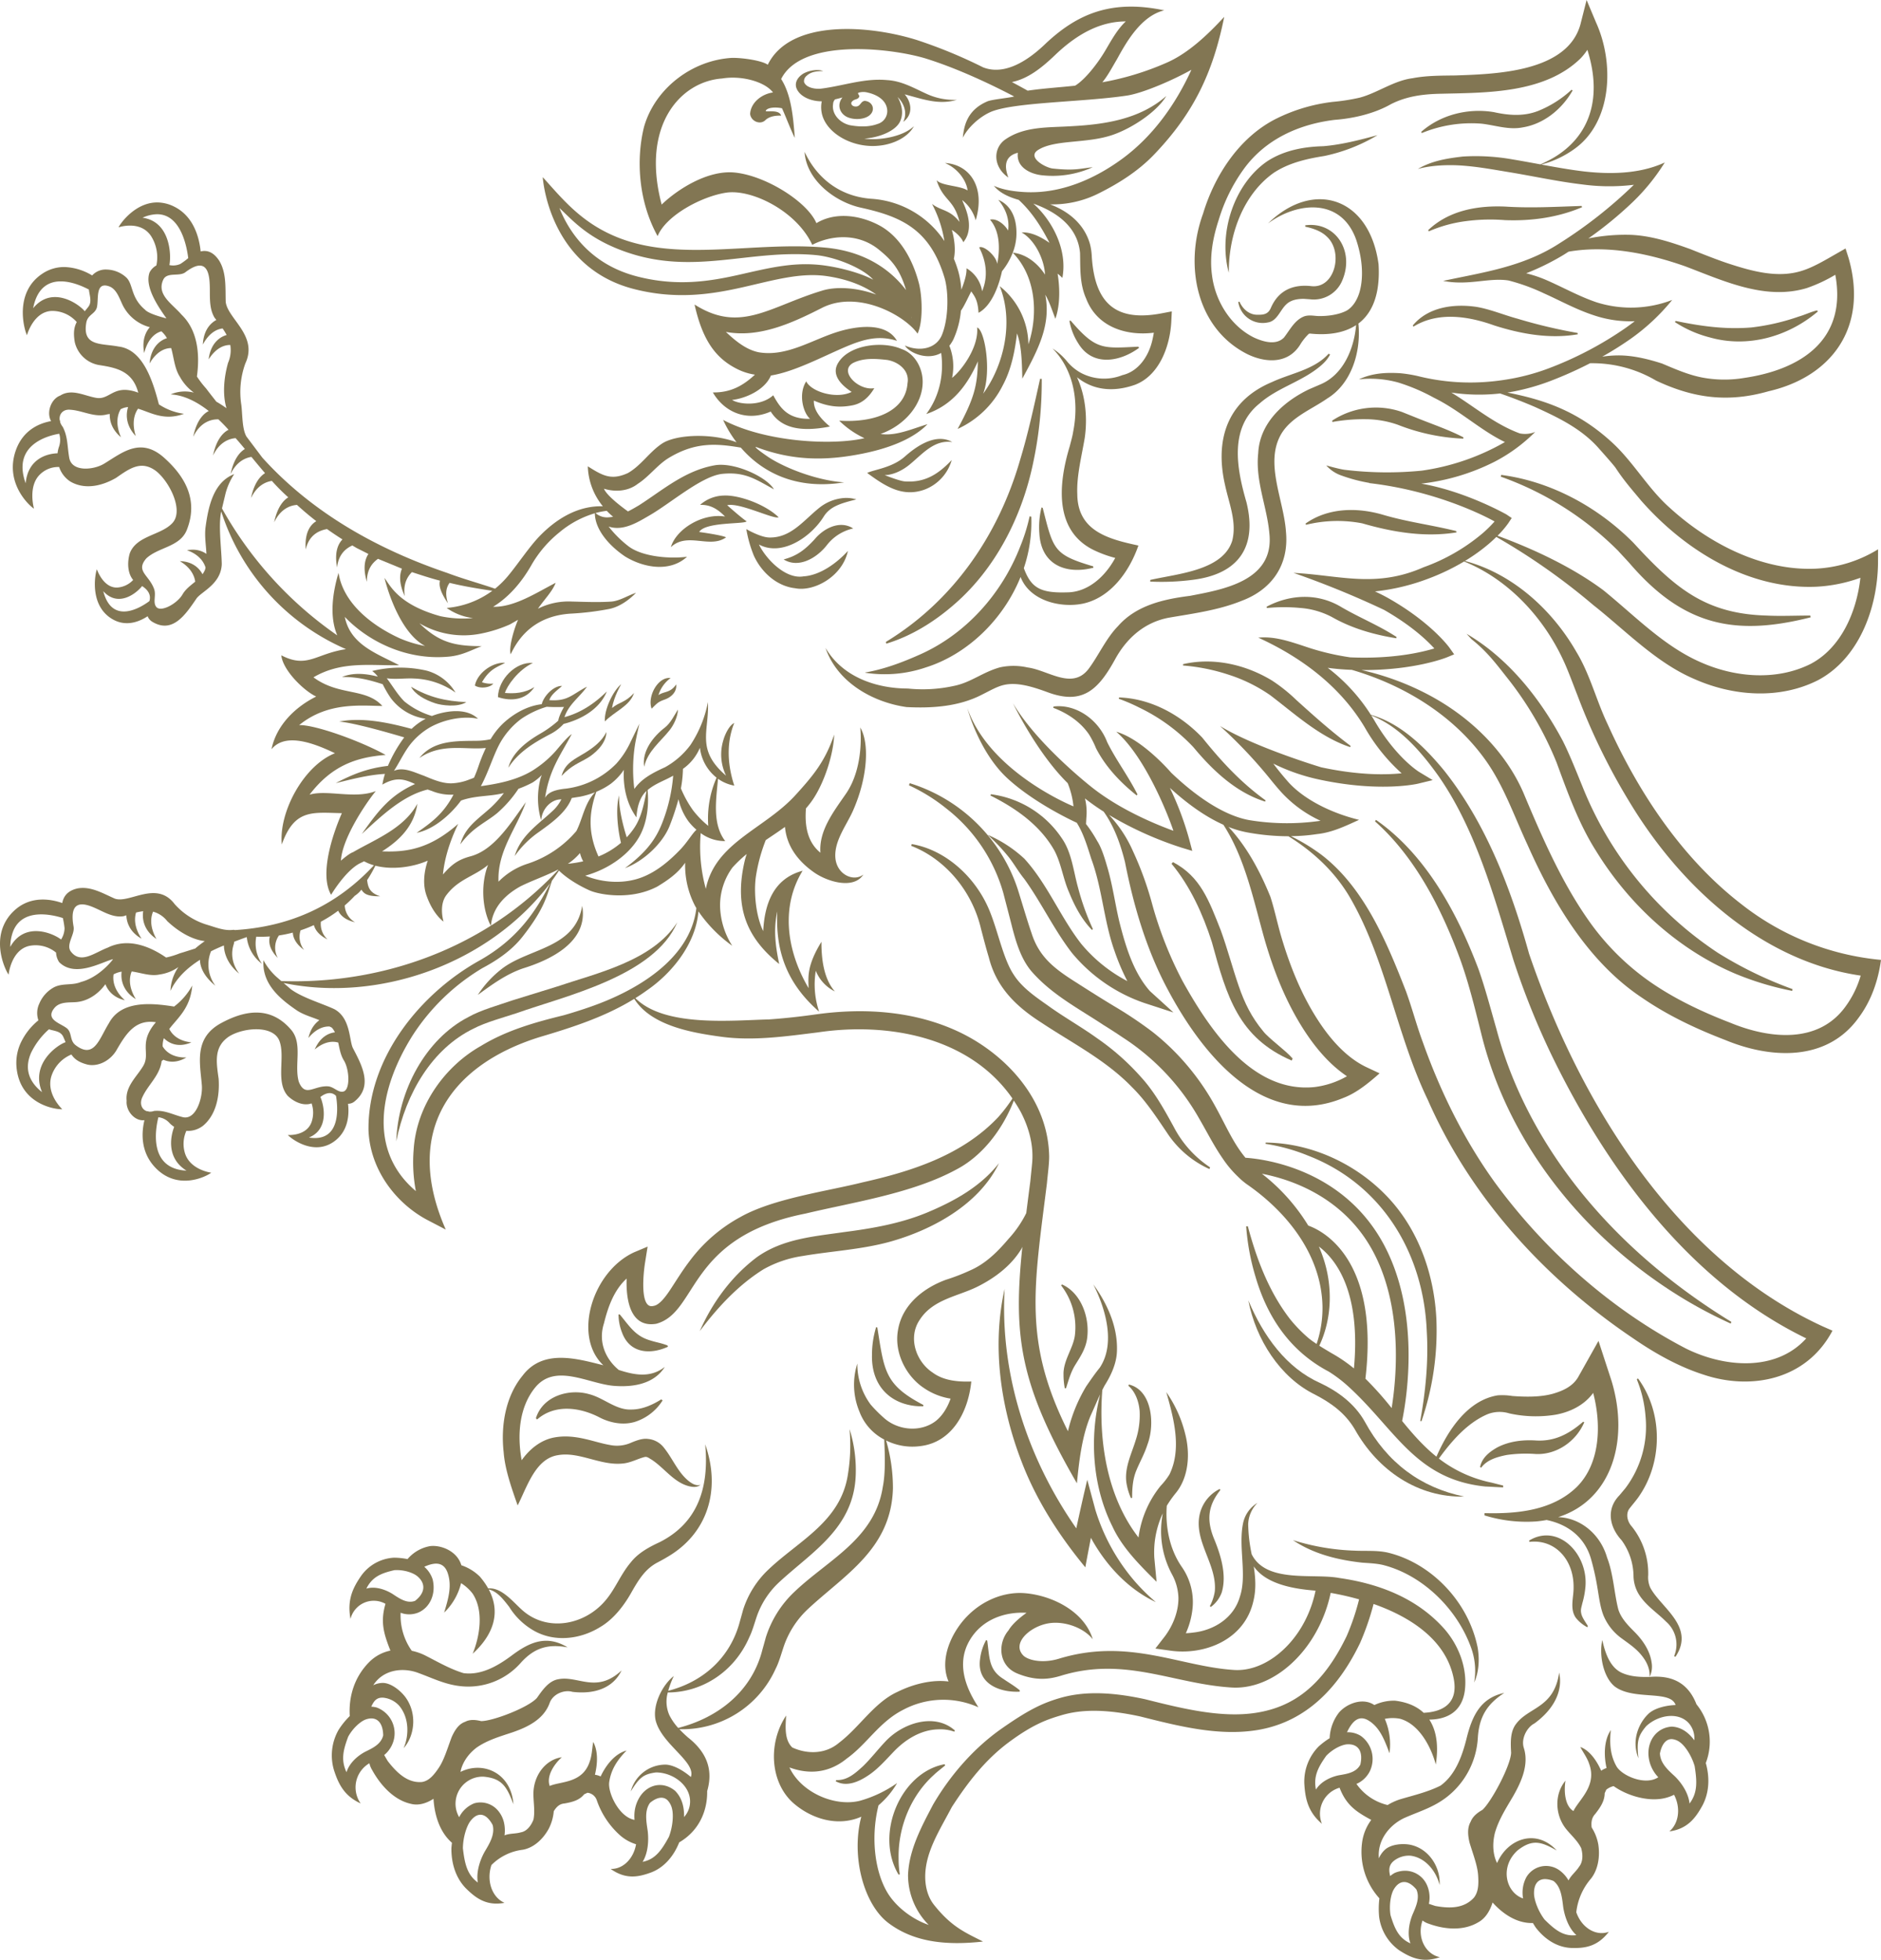 <svg xmlns="http://www.w3.org/2000/svg" width="814.122" height="848.214" viewBox="0 0 814.122 848.214"><g id="Group_146" data-name="Group 146" transform="translate(-145.715 -8.519)"><path id="Path_832" data-name="Path 832" d="M182.792,60.171c-4.495-1.5-8.749-3.874-10.439-7.146,7.774,4.561,14.853,6.238,23.916,6.645C192.536,62.074,185.483,61.073,182.792,60.171Z" transform="translate(151.264 252.73)" fill="#827653"></path><path id="Path_833" data-name="Path 833" d="M198.575,63.484c-3.967,4.989-9.47,9.023-10.986,15.8-1.1-6.805,4.034-13.217,9.023-17.03,2.358-1.8,4.228-5.577,5.6-7.754C202.148,57.587,200.379,61.22,198.575,63.484Z" transform="translate(236.928 261.112)" fill="#827653"></path><path id="Path_834" data-name="Path 834" d="M198.946,55.257c.394,3.005-1.883,5.483-5.069,6.585-2.865,1-3.292,1.71-5.543,3.907-1.984-5.289,2.805-13.985,8.215-13.25a14.217,14.217,0,0,0-5.256,7.373C193.8,58.143,196.4,59.037,198.946,55.257Z" transform="translate(239.415 249.496)" fill="#827653"></path><path id="Path_835" data-name="Path 835" d="M184.934,69.006c-.361-5.056,3.493-13.21,7.073-16.149.02.053-3.146,5.229-3.954,10.325,3.105-2.645,5.683-2.264,9.49-6.512C195.867,62.307,188.921,64.778,184.934,69.006Z" transform="translate(222.572 251.776)" fill="#827653"></path><path id="Path_836" data-name="Path 836" d="M184.453,60.485c-1.289,1.756-5.71,2.358-7.961.842,1.055-5.45,7.66-10.2,13.077-9.838-3.606,1.99-6.672,2.631-10.018,8.415A11.522,11.522,0,0,0,184.453,60.485Z" transform="translate(174.768 243.901)" fill="#827653"></path><path id="Path_837" data-name="Path 837" d="M193.5,67.081c-3.793,2.3-7.066,3.219-11.394,7.881,1.516-5.73,5.857-7.32,10.258-10.071,3.633-2.277,7.066-4.835,9.17-8.929C201.4,61.377,195.953,65.592,193.5,67.081Z" transform="translate(206.658 269.403)" fill="#827653"></path><path id="Path_838" data-name="Path 838" d="M193.766,61.933c-3.593,5.5-9.851,6.338-15.781,4.348.2-7.834,7.821-15.381,15.12-14.766-6.431,3.025-11.207,9.931-12.095,12.97C184.931,64.805,189.479,64.652,193.766,61.933Z" transform="translate(183.246 243.956)" fill="#827653"></path><path id="Path_839" data-name="Path 839" d="M213.9,33.742c8.448-6.037,19.067-5.283,28.751-5.924,14.3-.748,29.713-2.945,41.193-13.077-3.887,6.612-14.466,13.8-23.161,16.81-11.32,3.914-25.111,1.91-32.364,6.572-4.9,3.146,3.2,7.674,6.458,8.014,9.35.975,11.267.087,17.237-.581a42.062,42.062,0,0,1-21.685,3.52c-4.982-.447-11.541-3.313-10.726-9.771-7.493,1.863-4.775,8.769-4.127,10.712C208.813,45.4,208.866,37.548,213.9,33.742Z" transform="translate(366.653 35.332)" fill="#827653"></path><path id="Path_840" data-name="Path 840" d="M236.363,40.822a15,15,0,0,1,5.336.594c-6.318,1.643-11.26,2.852-14.118,7.44-5.5,8.849-18.086,17.431-28.037,12.082,2.985,6.191,11.48,15.14,19.281,13.791,7.293-.461,14.506-5.837,19.228-11.013-2.4,11.18-14.8,17.772-22.814,16.155-7.881-.875-14.486-6.739-17.872-14.045a54.269,54.269,0,0,1-3.286-11.547s6,3.513,9.824,3.626c9.5.287,14.98-7.46,21.892-12.943A19.338,19.338,0,0,1,236.363,40.822Z" transform="translate(274.648 183.248)" fill="#827653"></path><path id="Path_841" data-name="Path 841" d="M218.062,44.729c2.264-1.97,8.642-7.607,15.207-7.76a10.409,10.409,0,0,1,5.476,1.349c-7.927-1.1-12.863,5.189-18.566,9.838-3.079,2.491-6.952,4.388-10.679,4.475,0,0,6.371,2.545,8.635,2.712,8.489.621,14.292-2.825,20.376-9.236a19.326,19.326,0,0,1-11.674,12.756c-9.337,3.413-16.7-1.075-24.924-7.186C204.945,50.232,212.632,49.457,218.062,44.729Z" transform="translate(319.122 161.529)" fill="#827653"></path><path id="Path_842" data-name="Path 842" d="M232.811,130.623c-8.729,7.634-18.653,13.791-29.519,17.077l-.167-.761c28.558-17.338,48.6-45.534,58.217-79.168,3.353-11.086,5.864-22.66,8.529-34.7l.721.013a168.627,168.627,0,0,1-3.667,36.124C262.043,92.949,250.436,115.329,232.811,130.623Z" transform="translate(326.005 139.409)" fill="#827653"></path><path id="Path_843" data-name="Path 843" d="M211.938,40.656c6.572-.387,18.126,3.78,23.889,9.383-1.97,1.069-16.91-6.485-22.253-5.209,0,0,5.884,5.283,8.4,6.972-.842,1.316-17.912.147-20.523,4.622,0,0,9.824,1.316,11.641,2.317-7.052,5.049-16.75-2.484-23.9,4.248,2.271-7.761,13.584-14.833,23.448-13.257-3.446-3.533-6.592-5.149-10.786-5.056A15.977,15.977,0,0,1,211.938,40.656Z" transform="translate(246.88 182.352)" fill="#827653"></path><path id="Path_844" data-name="Path 844" d="M194.647,421.208c-1.269,1.8-6.792,8.061-13.878,9.864-3.787,1.636-8.048.361-11.808,2.378a14.311,14.311,0,0,0-6.224,6.966,9.612,9.612,0,0,0-.4,7.26,27.806,27.806,0,0,0-7.827,10.145,20.825,20.825,0,0,0-1.563,10.94c1.883,15.474,16.99,17.578,19.722,17.391,0,0-7.487-6.912-4.495-14.927a15.191,15.191,0,0,1,8.448-8.749c1.342,2,3.252,3.419,7.019,4.381,4.922,1.022,10.058-2.01,12.542-6.338,4.167-7.233,8.215-13.377,17.017-12.008a19.627,19.627,0,0,0-2.852,4.1c-3.306,6.365.14,10.218-2.691,14.88-2.785,4.668-7.767,8.8-7.133,14.993-.4,4.488,3.626,8.983,7.707,8.408-1.176,4.855-1.917,13.31,4.381,20.189,9.791,10.706,22.527,4.154,24.524,2.544,0,0-9.484-1.2-11.5-8.889a13.779,13.779,0,0,1,.735-9.223,10.588,10.588,0,0,0,7.253-2.231c5.63-4.715,7.226-12.749,6.719-20.289-1.048-7.5-2.13-13.965,4.628-18.406,6.371-3.88,19.168-4.909,21.719,2.11,2.565,7.059-1.783,17.585,3.566,23.682,2.752,2.665,6.832,4.5,10.318,3.239a12.491,12.491,0,0,1,.013,8.021c-2.191,6.291-10.3,5.67-10.3,5.67,1.59,1.743,11.961,9.644,20.937,2.1,5.316-4.475,5.65-11.153,5.122-15.621a4.25,4.25,0,0,0,2.872-1.049c8.014-6.565,3.152-15.554-.721-22.968-1.7-3.252-.922-13.043-8.074-16.924-5.376-2.491-13.871-4.969-18.84-8.635l-3.139-2.7c40.759,8.5,88.712-7.8,115.439-43.237-6.3,12.422-14.285,24.383-30.875,33.653-24.931,13.938-48.2,41.661-47.8,73.331.661,16.877,11.6,31.349,25.178,38.682l8.268,4.314c-18.66-42.335,1.964-71.22,40.546-83.3,14.038-4.161,28.31-8.722,41.033-16.576,7.373,11.821,25.525,14.753,37.767,16.429,13.865,1.863,27.95-.207,41.728-1.91,29.686-4.428,65.41,1.536,84.19,28.618a69.593,69.593,0,0,1-6.131,8.034c-15.628,16.6-37.714,23.529-58.725,28.257-15.7,3.927-38.375,6.919-52.741,14.92a67.444,67.444,0,0,0-22.046,19.034c-2.992,3.907-5.583,8.1-8.1,11.955s-5.149,7.273-7.7,7.587c-6.057,1.556-4.227-14.786-3.566-18.78l1.1-6.9-5.87,2.464c-18.052,8.335-26.654,36.345-13.284,48.887-11.6-2.925-26.167-7.153-34.956,4.488-7.367,8.923-9.49,21.618-8.195,33.119.548,7.56,3.546,15.862,6.057,23.061,4.154-8.215,7.714-20.236,17.4-21.752,9.2-1.67,18.4,4.608,28.023,3.613,3.56-.3,6.511-2.09,9.677-2.852,1.049-.16,1.823.581,2.758,1.1,5.169,3.273,9.3,9.33,15.367,11.3,1.883.608,4.274,1.049,5.924-.341-1.9.588-3.633-.481-5.056-1.576-4.762-3.82-6.832-9.517-10.719-14.4a9.812,9.812,0,0,0-6.919-3.874c-2.384-.347-5.049.688-7.119,1.529a15.08,15.08,0,0,1-9.437,1.082c-6.819-1.149-14.666-4.855-23.709-3.306-5.911.975-10.879,4.882-14.453,9.918-1.99-10.966-1.075-22.968,5.824-31.449,8.689-10.679,22.868-1.75,33.887-.768,7.914.675,17.424-.494,22.24-8.175-6.258,4.915-13.23,3.486-19.915,1.316-5.724-4.722-9.016-12.108-6.4-20.229,1.763-7.18,4.415-14.439,9.8-19.328-.341,9.951,1.91,21.378,12.81,19.568,18.326-4.969,13.11-37.507,64.5-47.678,20.844-4.982,46.383-8.7,65.577-19.194,11.187-5.87,19.962-17.438,24.691-29.726,1.042,1.563,2.044,3.179,2.979,4.882,3.533,6.752,5.583,14.265,4.982,21.772-.14,1.71-.648,6.512-.815,8.261-.628,4.842-1.216,9.4-1.757,13.758a47.525,47.525,0,0,1-7.68,11.173c-4.755,5.6-9.9,10.739-16.6,13.644a86.469,86.469,0,0,1-10.412,4.027c-9.357,3.406-18.981,10.525-20.837,21.846-1.75,9.831,3.607,19.922,11.053,24.924a28.3,28.3,0,0,0,11.714,4.708c-1.376,3.96-3.707,7.74-6.819,9.991-6.452,4.588-15.848,3.733-21.826-1.469A60.749,60.749,0,0,1,522.558,614a29.389,29.389,0,0,1-5.777-17.772,30.258,30.258,0,0,0,.955,20.924,22.429,22.429,0,0,0,10.686,11.968c.307,6.779.574,14.566-.634,20.57-3.52,22.493-23.682,31.449-38.2,45.314a46.157,46.157,0,0,0-12.415,19.755c-.347,1.3-1.1,3.994-1.469,5.276-4.561,18.192-19.281,29.519-36.452,33.907a24.369,24.369,0,0,1-3.834-5.543,14.456,14.456,0,0,1-.674-9.811c14.813-.013,28.818-8.923,35.31-23.969,1.329-2.625,2.391-6.652,3.393-9.457a36.577,36.577,0,0,1,9.55-14.339c14.078-13.07,32.331-23.328,33.092-46.429a59.35,59.35,0,0,0-2.678-19.789,77.974,77.974,0,0,1-.668,19.348c-2.985,20.617-21.144,28.8-34.361,41.367a41.083,41.083,0,0,0-11.053,17.538c-.314,1.175-.988,3.593-1.322,4.755-4.128,16.082-16.149,26.414-31.082,30.261a39.28,39.28,0,0,1,2.424-6.4c-5.149,4.041-9.31,12.8-7.868,19.181,2.591,10.405,17.565,17.932,15.247,24.524-3.079-2.672-7.44-5.236-10.866-5.356a15.536,15.536,0,0,0-15.147,11.607c3.693-6.084,5.643-7.527,10.913-8.228,7.293.007,14.84,5.5,14.766,12.689a9.96,9.96,0,0,1-2.611,6.618c.107-4.314-.895-8.368-3.92-11.394-4.949-4-11.04-2.972-14.706,1.883a15.243,15.243,0,0,0-2.765,7.093,17.042,17.042,0,0,0-.04,3.64c-6.592-1.129-11.647-11.641-10.96-16.362.8-5.483,3.56-9.63,7.507-13.638-5.216,1.349-9.123,6.692-11.22,11.213a8.185,8.185,0,0,0-2.471-.735c1.155-4.782,1.429-10.258-.741-14.185-.461,2.418-.508,5.6-1.416,8.188-3.012,9.811-12.582,8.736-17.418,10.846-1.6-4.588,2.364-9.871,5.243-12.435-7.273,1.055-12.369,8.188-12.288,16.062.02,3.646.748,7.36.013,10.966-1,2.518-2.825,5.056-5.49,5.483-2.284.688-4.829.374-7.033,1.309a15.677,15.677,0,0,0-.294-5.8,12.053,12.053,0,0,0-3.159-5.61,9.912,9.912,0,0,0-9.637-2.471,12.509,12.509,0,0,0-6.545,6.011A11.7,11.7,0,0,1,355,775.038c7.967.7,10.078,4.3,12.936,11.935-1.022-13.731-13.3-18.807-22.894-14,0,0,.648-5.79,7.059-10.592,4.715-3.246,10.131-4.762,15.408-6.532,6.378-2.2,13.511-5.51,16.1-12.7,1.443-4.021,6.465-5.844,9.844-4.829,9.9,1.209,17.765-1.857,21.278-9.257-10.819,10.111-18.727,2.2-27.215,3.773-4.147.634-6.845,4.455-9.357,8.048-3.493,4.121-19.174,10.158-24.23,10.1-2.257-.554-4.762-.855-6.926.321-2.838.975-4.521,3.78-5.764,6.525-1.837,4.829-3.252,9.851-5.6,13.35s-4.374,5.637-7.18,6.151c-6.471.648-11.287-4.354-14.893-9-.541-.875-1.055-1.776-1.576-2.671a11.171,11.171,0,0,0,.955-.842,12.474,12.474,0,0,0,3.293-6.051,11.891,11.891,0,0,0-3.713-11.4,12.2,12.2,0,0,0-3.76-2.264,10.649,10.649,0,0,0-2.358-.367c.955-2.07,2.077-4.087,5.162-3.887a10.768,10.768,0,0,1,6.826,3.379c4.421,5.176,4.448,12.843,2.01,18.48,4.835-5.376,5.991-15.18.641-22.273-2.164-2.792-6-5.81-9.39-5.971a9.293,9.293,0,0,0-4.394,1c4.228-6.665,12.436-7.787,19.047-5.49,6.872,2.484,12.289,5.363,19.535,5.964a30.238,30.238,0,0,0,25.265-10.171c6.131-6.819,12.188-8.168,20.269-6.7-9.223-5.63-16.656-2.1-24.11,3.473-6.057,4.521-13.264,8.722-20.924,7.687-5.857-1.776-11.24-4.929-16.723-7.72a24.5,24.5,0,0,0-5.69-1.957,26.414,26.414,0,0,1-4.815-16.469,9.666,9.666,0,0,0,1.175.381,10.465,10.465,0,0,0,6.465-.454c5-2.117,7.76-7.994,6.211-14.379a12.224,12.224,0,0,0-3.172-5.036c-.147-.14-.3-.267-.454-.4,4.121-1.843,8.348-2.511,10.131,2.671,2,5.8.147,11.561-1.523,17.157a26.456,26.456,0,0,0,7.326-12.743,18.866,18.866,0,0,1,4.976,4.5c5.056,7.594,3.012,18.847.033,26.053,9.1-8.288,12.255-17.959,6.966-27.823,3.693.761,6.465,4.495,8.816,7.487a30.163,30.163,0,0,0,10.7,10.345c9.009,5.136,20.243,3.753,28.825-1.63,5.75-3.366,10.392-9.437,13.618-15.3,3.039-5.316,5.877-9.831,11.006-12.542,1.222-.648,2.972-1.576,4.134-2.3,17.531-10.051,23.562-29.045,16.583-48.874,1.783,18.92-3.293,34.074-19.735,42.355-4.435,2.057-9.2,4.595-12.4,8.649-4.314,5.062-6.612,11.187-10.579,16.029-9.049,11.28-25.839,14.546-36.792,4.428-3.787-3.433-8.762-9.657-14.406-9.076a31.119,31.119,0,0,0-3.667-5.182,20.771,20.771,0,0,0-7.954-4.862c-1.79-6.118-8.736-8.862-13.537-8.288a16.673,16.673,0,0,0-9.764,5.617,31.2,31.2,0,0,0-5.837-.608A18.7,18.7,0,0,0,302,688.143c-3.486,5.069-6.144,10.305-4.581,18.6a10.376,10.376,0,0,1,15.14-6.518c-2.324,7.861-.715,13.023,2.124,20.249a18,18,0,0,0-9.029,4.822c-6.745,6.705-9.056,15.314-8.562,23.515a33.121,33.121,0,0,0-4.862,6.017,22.315,22.315,0,0,0-2.017,17.217c1.9,5.977,4.408,11.307,11.6,14.573a12.071,12.071,0,0,1,3.78-17.384,9.341,9.341,0,0,0,1.189,2.919c3.874,7.026,9.7,13.05,16.683,14.613,3.426.922,6.919-.234,9.871-2.157.4,6.411,2.358,14.125,7.988,19.034-.093.775-.174,1.549-.234,2.317-.074,5.951,1.543,12.509,6.191,17.324,4.408,4.388,9.036,7.8,16.8,6.351-5.376-2.311-7.954-9.5-5.67-16.342a22.943,22.943,0,0,1,13.551-6.625c4.835-.855,8.842-4.662,11.273-9.13A20.464,20.464,0,0,0,385.394,790c1.122-1.863,2.518-3.232,4.675-3.366,3.066-.574,6.318-1.249,8.475-3.967l1.442-.668.047.007a4.765,4.765,0,0,1,3.96,3.186A35.932,35.932,0,0,0,414.3,800.61a18.958,18.958,0,0,0,6.712,3.68c-1.1,6.318-5.717,10.859-10.993,10.672,6.585,4.682,12.088,3.553,17.745,1.436,5.931-2.364,9.784-7.54,11.928-12.93,8.682-5.062,12.242-13.745,12.095-22.186,2.992-10.225-1.115-17.585-8.375-23.275-1.242-1.109-2.478-2.271-3.653-3.513a44.353,44.353,0,0,0,41.668-26.173c1.529-2.919,2.691-7.38,3.813-10.525a39.825,39.825,0,0,1,10.425-15.554c15.795-14.673,35.83-25.92,36.525-51.973a73.466,73.466,0,0,0-2.958-20.744,25.568,25.568,0,0,0,14.973,2.418c13.384-1.67,20.53-14.379,21.9-27.943-5.7.194-11.988-.327-16.75-3.88-7.193-4.748-10.826-15.2-5.51-22.907,5.67-8.769,16.336-10.031,24.751-14.172,7.266-3.586,14.593-8.909,19.081-16.262.187-.341.347-.7.528-1.049-4,38.382-1.276,59.386,23.615,102.329.935-9.6,2.2-20.644,6.044-29.526,1.376-2.985,2.631-6.024,4.027-8.989-4.742,18.847-3.366,39.891,5.3,57.209,4.274,9.31,12.115,16.99,19.114,23.943l-.988-10.439A40,40,0,0,1,648,663.339c.294-.788.648-1.549,1.009-2.311a39.412,39.412,0,0,0,3.887,26.3,22.662,22.662,0,0,1,2.859,10.285c.073,5.937-2.384,11.968-5.77,16.543l-4.214,5.43,6.431.895c14.613,2.117,32.244-4.5,36.024-21.565,1.222-5.042.882-9.984.133-14.887,5.523,7.968,18.065,9.811,26.741,10.492a50.773,50.773,0,0,1-4.688,13.264c-6.679,12.876-18.76,21.792-30.508,21.071-23.562-1.456-45.8-14.085-75.929-4.862-6.311,1.93-12.482.975-15.114-1.169-5.717-5.33,2.631-12.9,10.833-14.185,6.919-1.082,15.167,2.024,18.987,6.926C614.9,703.123,600.417,696.4,588.99,695.6c-10.245-.721-21.612,4.515-28.638,14.86-4.822,7.093-7.3,15.975-4.087,23.382-6.986-.895-15.053,1-22.086,4.481-10.051,4.548-16.469,15.334-25.325,22.046-6.118,5.2-14.192,4.829-20.223,2.03-3.439-3.253-2.979-8.983-2.658-13.825a31.36,31.36,0,0,0-3.219,6.3c-.113.314-.227.628-.334.942-3.747,11.006-1.449,23.769,7.019,30.955,7.767,6.592,18.967,10.045,29.058,5.59-4.535,17.271,1.122,37.954,11.667,45.955,11.367,8.629,25.659,9.777,41.013,8.081-7.527-3.847-13.551-6.211-21.258-15.948-2.885-3.653-3.994-8.615-3.713-13.711.6-10.085,6.438-18.954,11.494-28.6,6.886-10.566,14.352-20.416,24.911-28.2s16.676-9.771,22.54-11.507c8.061-2.4,18.466-2.865,34.161.568,16.429,4.141,33.867,8.6,50.6,5.857,16.756-2.745,32.792-13.377,44.486-37.727a114.043,114.043,0,0,0,5.817-16.843c16.015,5.637,31.276,15.561,34.628,32.03,2.291,11.133-4.815,14.686-12.95,15.08-2.939-2.772-7.019-4.6-12.382-5.243a19.7,19.7,0,0,0-8.956,1.883c-5.022-3.406-11.955-.608-15.267,3.2a19.354,19.354,0,0,0-4.081,11.146,33.648,33.648,0,0,0-4.809,3.633,21.681,21.681,0,0,0-6.158,16.022c.374,6.3,1.476,12.168,7.614,17.384a11.7,11.7,0,0,1,7.647-15.6c2.925,7.614,7.233,10.419,13.711,13.931a20.919,20.919,0,0,0-3.994,10.018,30.011,30.011,0,0,0,7.52,23.929,36.818,36.818,0,0,0-.114,8,21.01,21.01,0,0,0,8.756,14.532c5.016,3.212,10.1,5.517,17.538,2.945-6.278-1.329-10.071-8.6-7.507-15.895a8.274,8.274,0,0,0,2.651,1.389c7.146,2.625,15.18,3.119,21.438-.594,3.159-1.71,5.122-5.042,6.224-8.582,4.134,4.6,10.232,9.1,17.451,8.889.394.648.795,1.3,1.209,1.923,3.5,4.581,8.642,8.448,15.067,8.849,5.977.24,11.541-.414,16.59-6.972-5.476,2.017-11.734-1.636-14.085-8.462a26.742,26.742,0,0,1,6.365-14.566c3.172-4.054,3.954-9.764,3.139-14.88a20.281,20.281,0,0,0-2.852-7.26c-.26-2.2-.013-4.227,1.549-5.85,1.99-2.585,4.061-5.39,4.087-8.976l.695-1.523a8.034,8.034,0,0,1,3.166-1.543c5.557,3.9,12.9,6.037,18.854,5.663a18.3,18.3,0,0,0,7.306-1.917c2.945,5.577,2.131,12.289-2,15.848,7.814-1.055,11.333-5.784,14.379-11.367,3.1-5.977,2.945-12.629,1.356-18.232a25.588,25.588,0,0,0-4.034-25.405c-3.834-9.891-11.354-12.609-20.283-11.841-3.914.067-8.008-.053-11.828-1.7-5.483-2.364-7.52-9.19-8.649-14.252-1.5,6.7.561,16.3,5.463,20.136,8.195,6.1,24.09,1.316,26.267,7.974-3.94.12-8.789,1.236-11.474,3.546-3.82,3.426-8.008,11.02-4.608,19.488-.821-7.233-.194-9.7,3.4-13.932,5.557-5.122,14.586-6.244,18.827-.715a10.1,10.1,0,0,1,1.964,6.872c-2.5-3.353-5.684-5.744-9.791-5.917-6.158.427-10.185,5.49-10.078,11.768a15.163,15.163,0,0,0,4.274,10.145c-5.7,3.773-15.821-.681-18.119-4.762-2.671-4.735-3.045-9.837-2.431-15.661-3.166,4.688-2.952,11.507-1.85,16.429a8.52,8.52,0,0,0-2.317,1.175c-1.977-4.455-5.042-8.822-9.043-10.285,1.1,2.164,2.959,4.622,3.813,7.233,3.566,9.584-4.361,15.494-6.785,20.5-3.954-2.364-4.094-9.176-3.44-13.15-4.909,5.911-4.521,14.927.234,20.87,2.2,2.758,4.976,5.076,6.565,8.341.735,2.625.868,5.837-.908,8.034-1.329,2.13-3.459,3.68-4.575,5.944a13.928,13.928,0,0,0-3.693-4.214,9.884,9.884,0,0,0-14.573,2.832,14.173,14.173,0,0,0-1.4,9.176c-7.38-2.518-10.292-13.537-2.424-20.77,6.492-5.069,10.252-3.807,16.984,0-8.983-9.737-21.365-4.975-25.8,5.43,0,0-2.972-4.869-.955-13.037,1.656-5.784,4.875-10.746,7.841-15.8,3.533-6.158,7-13.691,4.668-20.984-1.3-4.074,1.436-9,4.615-10.6,8.268-6.037,12.429-13.891,10.686-22-2.2,15.307-12.956,14.833-18.48,22.006-2.778,3.393-2.558,8.2-2.317,12.7-.2,5.59-8.542,21.211-12.422,24.724-2.057,1.162-4.141,2.7-5.082,5.109-1.583,2.738-1.189,6.057-.5,9.023,1.489,4.969,3.413,9.791,3.72,14.1s.033,7.373-1.8,9.737c-4.548,5.036-11.2,4.615-16.723,3.613-.935-.287-1.863-.614-2.792-.928a11.749,11.749,0,0,0,.22-1.316,13.241,13.241,0,0,0-1.1-6.926,10.368,10.368,0,0,0-9.644-6.071,11.778,11.778,0,0,0-4.214.915,11.49,11.49,0,0,0-2.01,1.382c-.514-2.251-.862-4.581,1.609-6.592a10.469,10.469,0,0,1,7.22-2.217c6.451.835,11.053,6.652,12.562,12.662.481-7.493-4.5-15.775-12.809-17.424-3.319-.608-8.048-.207-10.719,2.05a10.846,10.846,0,0,0-2.752,3.854c-.761-8.041,4.822-14.673,11.227-17.565,6.725-2.939,12.569-4.548,18.446-9.19a35,35,0,0,0,13.164-25.5c.608-9.5,4.415-14.786,11.44-19.348-10.378,2.2-13.931,10.111-16.289,19.582-1.91,7.707-4.889,15.975-11.34,20.57-5.53,2.758-11.507,4.141-17.351,5.864a25.363,25.363,0,0,0-5.51,2.511,22.837,22.837,0,0,1-13.5-9.156,9.544,9.544,0,0,0,1.122-.534,11.805,11.805,0,0,0,4.655-4.889,12.339,12.339,0,0,0-3.854-15.327,10.583,10.583,0,0,0-5.43-1.6c-.194-.007-.387.007-.581.013,2.037-4.3,4.862-7.774,9.31-5.089,5,3.019,7.019,8.709,9.09,14.145a28.04,28.04,0,0,0-2.03-14.86,17.218,17.218,0,0,1,6.478-.067c8.388,2.237,13.557,12.242,15.588,19.822,1.236-7.894.381-14.579-2.8-19.428,7.5-.073,14.245-3.293,15.4-12.816,1.149-9.984-3.059-20.089-9.437-27.042-12.021-13.157-28.5-19.1-44.947-21.438-11.22-2.137-31.57,2.444-37.908-10.285a68.918,68.918,0,0,1-1.509-13.01,13.761,13.761,0,0,1,4.027-9.216,13.436,13.436,0,0,0-6.238,8.816c-2.137,10.318,1.8,22.34-1.369,31.763-2.685,9.417-11.427,14.579-20.122,15.541-1.069.154-2.171.24-3.279.3a34.614,34.614,0,0,0,2.919-10.966A26.651,26.651,0,0,0,657.2,684.23c-5.162-7.46-7.173-17.044-6.485-26.434a47.336,47.336,0,0,1,3.954-5.59c5.664-6.966,6.218-17.271,3.947-25.793a53.61,53.61,0,0,0-8.114-17.8c3.259,11.454,6.759,24.49,1.409,35.55a28.971,28.971,0,0,1-3.834,4.969,44.564,44.564,0,0,0-9.443,21.3c-.06.361-.094.721-.147,1.089-13.457-17.3-17.411-41.427-15.681-63.82.327-.661.654-1.322,1.008-1.97,2.832-4.468,5.27-9.771,5.336-15.194.314-10.612-4.441-20.59-10.232-28.571,5.37,10.632,9.724,25.766,2.738,36.131-1.87,2.257-4.188,5.63-5.831,8.021a67.675,67.675,0,0,0-7.887,19.395c-19.468-38.8-14.686-62.4-9.1-107.278.287-3.346.968-8.248.968-11.561-.361-24.784-18.773-44.145-38.375-53.669-19.562-9.45-41.754-10.819-62.638-7.887-6.752.948-13.517,1.7-20.276,2.171-15.875.374-45.2,3.466-57.8-9.223,1.636-1.028,3.259-2.1,4.842-3.252,10.879-7.433,21.285-20.129,22.453-34.281a60.317,60.317,0,0,0,14.619,14.88,33.391,33.391,0,0,1-5.263-17.164A27.784,27.784,0,0,1,462.7,381.59a53.668,53.668,0,0,1,6.218-5.9,26.011,26.011,0,0,0-.9,3.045c-4.855,20.85,1.583,33.747,14.947,44.573-1.7-8.108-2.518-15.114-.828-22.747-.781,16.723,3.74,30.822,18.106,43.371a36.709,36.709,0,0,1-1.443-17.7,16.976,16.976,0,0,0,8.255,8.943c-5.156-5.837-5.83-15.207-5.817-21.478-6.451,10.519-5.65,15.367-5.557,20.056-9.8-16.636-11.955-35.57-2.585-50.811-12.662,3.386-16.443,14.359-17.057,26.127-3.152-6.5-4.127-16.5-3.2-23.382a72.967,72.967,0,0,1,4.308-16.015c2.805-1.9,5.617-3.74,8.315-5.7.8,8.923,6.3,15.341,12.81,19.835,5.884,4.02,17.01,7.233,21.124.775-4.154,3.266-11.347.134-12.1-6.992-.715-7.44,4.8-14.259,7.627-20.684,6.518-14.8,7.059-29.406,3.119-35.964,0,0,2.017,16.763-6.211,28.7-5.43,7.874-11.721,15.942-11.033,25.485-6.084-4.929-6.772-12.6-6.251-19.188a37.414,37.414,0,0,0,3.132-4.061c4.9-7.366,8.782-19.375,9.083-27.863-3.927,11.627-9.163,17.832-16.71,26.133-13.41,14.773-34.822,20.51-38.843,40.639a68.62,68.62,0,0,1-2.217-24.136,17.555,17.555,0,0,0,10.612,3.453c-5.757-7.467-3.88-18.259-3.126-26.968a17.536,17.536,0,0,0,7.046,2.959c-3.493-10.612-2.939-19.909-.013-27.108-2.177,1.015-4.061,4.949-4.8,7.7a21,21,0,0,0,1.249,15.1c-13.217-11.34-7.226-19.241-7.841-31.857a50.891,50.891,0,0,1-7.56,18.566,34.427,34.427,0,0,1-11.026,9.651c-6.1,2.765-10.238,5.169-13.27,9.383a68.7,68.7,0,0,1,.28-19.074c.508-3.1,1.91-9.156,1.91-9.156s-2.792,5.79-3.96,8.181a37.4,37.4,0,0,1-6,9.076,36.926,36.926,0,0,1-21.752,10.833c-4.909.467-7.821,1.623-9.1,3.967,1.857-12.322,6.658-18.353,11.547-27.6-2.3,1.71-4.561,4.555-6.926,7.326a45.453,45.453,0,0,1-8.682,7.587c-7.734,5.376-17.912,6.805-23.742,7.667,3.039-5.623,5.042-12.2,7.594-17.318a33.548,33.548,0,0,1,9.938-11.848,39.942,39.942,0,0,1,10.966-5.2c3.66.247,7.487.073,7.487.073s-2.144,3.593-2.485,5.937a46.446,46.446,0,0,1-7.814,5.637c-5.764,3.339-12.1,8.134-13.8,14.746,4.348-6.8,11.153-10.866,17.845-14.4a20.346,20.346,0,0,0,6.084-4.575c7.4-1.877,15.548-6.238,18.7-14.045-5.523,5.423-11.394,9.243-18.326,11.12,1.8-5.563,6.672-8.776,9.737-13.19-6.592,3.386-8.195,6.411-16.3,5.817.882-2.558,3.3-4.1,5.5-6.124-3.279-.22-7.754,3.94-8.789,7.894-6.3.721-12.021,4.074-16.3,7.927a31.56,31.56,0,0,0-5.824,7.233,29.827,29.827,0,0,1-5.971.675c-8.742.107-18.693-.307-24.858,7.453,9.838-6.719,20.176-3.379,28.785-4.354a72.469,72.469,0,0,0-3.319,8.275c-.574,1.643-1.162,3.152-1.8,4.575a15.753,15.753,0,0,1-1.87.735,22.863,22.863,0,0,1-8.121,1.73c-4.121-.02-7.988-1.75-11.774-3.313-4.314-1.529-8.809-3.887-12.9-2.1,2.678-4.107,4.728-8.842,7.954-12.509a30.455,30.455,0,0,1,7.707-6.351c6.906-3.82,15.067-4.875,20.724-3.68-4.829-4.668-12.97-3.486-18.166-1.837-.6.194-1.2.4-1.79.634a34.522,34.522,0,0,1-11.975-6.345c-3.065-3.126-5.076-6.725-7.56-9.971,3.92.561,8.261-.114,11.774.107a32.7,32.7,0,0,1,17.979,6.084,20.975,20.975,0,0,0-11.407-9.17,16.515,16.515,0,0,0-1.87-.5,51.062,51.062,0,0,0-22.794.327,11.948,11.948,0,0,1,2.438,2.418c-5.149-1.282-10.492-1.863-15.521.167,6.705-.06,11.908,1.282,17.638,3.139a48,48,0,0,0,3.479,5.971,22.887,22.887,0,0,0,15.127,8.983,25.926,25.926,0,0,0-6.1,4.368c-8.736-2.351-20.877-5.229-31.329-3.152,6.492.534,21.892,4.976,28.143,6.839a60.426,60.426,0,0,0-7.066,12.335c-8.863,1.022-15.374,3.68-22.58,7.46,6.011-1.449,14.045-3.626,21.3-3.987a32.658,32.658,0,0,0-1.115,4.628c6.138-3.54,9.684-2.291,14.145-.247-10.672,4.809-15.788,11.34-23.041,21.605,8.342-7.667,17.565-16.563,28.5-19.228.561.207,1.135.414,1.743.6A21.57,21.57,0,0,0,342,350c-4.361,8.248-9.317,11.915-15.962,16.523,7.119-1.336,14.559-7.647,19.208-13.958,5.416-1.977,11.26-1.85,15.848-2.691.908-.14,1.8-.347,2.7-.548a49.078,49.078,0,0,1-5.623,6.251c-5.81,5.249-11.153,8.428-13.23,15.948,5.336-7.387,11.153-9.47,16.109-13.658a52.075,52.075,0,0,0,9.063-10.4,48.924,48.924,0,0,0,6.084-2.7,21.9,21.9,0,0,0,4.02-3.286c-.187.461-.361.915-.5,1.336a33.8,33.8,0,0,0,.22,18.3c.347-4.829,4.014-8.7,7.974-9.036.267-.02.528-.053.788-.073a17.738,17.738,0,0,1-3.025,4.294c-6.285,6.158-14.466,10.98-17.184,20.276a42.074,42.074,0,0,1,10.639-10.525c5.016-3.64,11.628-8.215,14.045-14.6,1.182-.18,2.364-.374,3.54-.554a38.949,38.949,0,0,0,6.572-1.937c-4.568,4.662-5.356,11.427-8.1,16.783A46.7,46.7,0,0,1,373.9,379.961a30.72,30.72,0,0,0-12.422,7.714c-.568-13.35,7.934-23.241,11.828-34.408-6.732,9.35-13.738,20.7-23.983,23.442-5.7,1.523-8.335,3.82-11.895,7.847.367-3.96,1.67-11.748,6.612-21.906-12.108,10.6-21.826,12.355-32.965,11.895,7.594-4.769,13.878-10.986,15.281-20.6-5.844,10.786-18.393,15.454-27.883,20.977-1.636.494-5.2,3.653-5.2,3.653.5-9.19,9.971-23.8,15.087-30.12-9.016,3.593-21.111-.728-28.671,1.563,9.49-12.422,20-16.209,32.952-17.2-10.666-5.937-30.468-13.11-37.44-12.916,12.449-10.165,26.854-8.348,36.011-8.281-7.213-7.961-18.767-4.194-29.82-12.4,12.182-7.193,24.871-4.982,37.093-5.236-9.577-5.042-21.1-8.776-23.535-20.911,9.6,10.065,26.08,18.967,45.04,17.191,5.984-.554,9.964-2.992,14.259-4.535-12.081.027-18.68-1.79-27.008-9.9a37.784,37.784,0,0,0,26.915,4.414,58.551,58.551,0,0,0,12.3-3.94c1.155-.661,2.317-1.309,3.473-1.977-2.057,4.809-4.074,12.389-3.166,14.92,5.483-11.854,15.1-17.1,26.614-17.625a121.014,121.014,0,0,0,15.561-1.9c4.448-.748,8.816-3.72,12.035-7.066-3.466,1.109-7.119,3.553-10.759,3.793-5.69.367-11.354.114-17.037-.027a29.438,29.438,0,0,0-14.639,3.106c2.932-4.234,6.238-7.447,7.68-11.213-8.295,4.261-17.912,10.632-27.088,10.379,6.886-4.2,12.355-10.652,16.516-17.925a50.172,50.172,0,0,1,12.142-14.252,42.535,42.535,0,0,1,15.381-8.3c.073,6.979,6.037,13.952,13.1,18.713,8.141,4.969,19.415,6.879,26.8.114-7.68.968-19.248-.033-25.192-4.428a48.177,48.177,0,0,1-8.736-8.642c6.131,2.024,12.135-1.589,17.378-4.655,9.23-5.249,22.533-16.97,31.576-18.132,10.1-1.082,14.8,2.424,22.6,6.685-3.152-5.476-17.378-11.941-25.712-10.405-12.91,2.311-22.5,10.766-32.672,17.284-1.556.915-3.146,1.85-4.788,2.671-2.9-2.07-9.25-6.906-10.4-9.824,4.855,1.483,10.445,1.155,14.653-2.13,4.9-3.146,8.509-8.261,13.451-11.24,11.48-6.912,20.543-6.218,31.136-4.421,8.7,10.078,23.121,18.506,44.7,15.04-10.859-.735-24.23-5.53-32.378-10.679-1.723-1.155-6.6-4.515-5.844-4.688,15.9,6.091,30.334,6.071,45.848,2.992,9.844-1.95,21.505-5.65,28.464-12.809-6.879,2.084-13.711,5.216-20.31,4.234,10.732-3.84,18.353-13.137,18.219-22.774-.08-6.144-3.66-12.182-9.2-14.012-8.148-3.566-22.48-1.863-27.255,5.824-4.061,6.231,3.526,11.293,5.71,12.756-6.552,3.279-17.491-.04-19.655-4.555-3.526,5.463-1.342,13.664,1.683,16.216-9.577.18-12.89-4.6-15.962-10.2-5.71,5.1-15.114,3.827-17.805,2,5.036-.474,14.018-3.9,16.8-10.565,10.138-1.61,22.24-8.114,32.278-12.382,7.907-3.366,14.412-5.122,22.273-2.625-4.829-8.428-17.959-6.2-25.165-4.034-11.44,3.433-22.433,11.113-34.742,8.976-5.47-1.149-10.025-4.942-14.139-8.8,14.546,2.7,28.791-3.894,41.608-10.405,15.488-7.867,35.664,3.092,41.36,11.153,2.458-5.189,2.044-16.282.548-21.932-2.711-10.292-8.268-20.423-17.625-25.192-8.2-4.187-18.553-5.61-26.708-.695-3.907-9.19-21.732-20.483-35.229-21.892-12.1-1.269-25.512,7.781-31.743,13.851-9.069-34.168,8.061-53.295,26.2-54.571,8.428-1.4,18.486,1.4,21.993,6.051-4.488.554-9.577,4.081-9.911,9.263.361,3.346,4.635,4.989,6.812,2.511,1.93-1.569,4.414-1.8,6.612-1.75-.948-3.045-7.179-1.2-6.632-2.164.788-1.4,4.261-1.6,7.006-1.022,1.877,4.114,3.486,8.662,5.543,12.823-.668-8.7-1.463-18.533-5.91-25.485,8.842-17.631,46.543-13.571,62.1-9.023,15.234,4.688,30.9,12.456,38.756,16.576-2.037.614-9.57,1.269-11.574,2.117-9.256,3.94-10.165,11.307-10.659,15.741,2.151-4.328,6.926-8.756,11.654-10.973,9.544-4.461,40.058-4.361,59.4-7.273C640.4,46.38,653.4,40.75,661.372,36.268c-7.066,15.508-17.1,29.172-30.14,38.669C619.1,83.786,604.825,89.77,590.165,89.243c-4.789-.174-10.285-.922-14.272-2.752,2.444,3.039,6.432,4.9,10.739,6.084,5.884,5.436,9.844,11.828,13.324,18.6-3.566-2.431-7.707-4.722-12.095-4.521,6.358,3.673,9.951,12.609,10.145,18.266-3.233-4.989-8.255-8.923-13.958-9.49a23.463,23.463,0,0,0,1.563-6.952c.461-8.315-2.6-13.7-7.814-15.935,3.052,3.74,4.942,8.195,4.241,13.31-1.422-2.518-4.862-5.436-7.827-4.715,4.348,5.1,4.354,12.676,3.126,19.181-.387-3.426-5.864-8.208-7.821-7.159,3.112,6.064,3.94,12.562,1.269,18.967a13.947,13.947,0,0,0-6.752-9.938c.12,2.852-1.042,6.158-2.231,9.29a39.316,39.316,0,0,0-1.276-7.807,48.113,48.113,0,0,0-1.97-5.617c.828-3.707.287-8.562-.882-12.449,1.329.688,4.268,3.212,4.962,5.309,5.891-7.1-.674-17.812-.414-18.192a16.763,16.763,0,0,1,5.79,8.7c4.288-14.426-2.585-24.163-13.3-24.811,6.458,2.785,9.484,8.575,9.771,11.874-3.306-2.144-11.233-1.93-13.4-4.428,2.952,9.143,7.447,7.968,9.931,18.059-4.228-5.45-7.881-4.688-11.915-7.781a51.114,51.114,0,0,1,5.356,16.069A41.079,41.079,0,0,0,522.785,92.1c-14.947-1.135-24.2-10.325-28.825-20.3C494.649,83.92,507,93.45,518.271,95.941c17.224,3.807,30.007,9.143,36.325,30.621,1.723,6.184,1.7,17.224-1.149,24.337-2.551,6.365-10.038,7.427-16.089,4.7,1.716,3.005,9.5,6.7,15.715,3.232,1.416,10.646-1.463,19.815-6.465,26.44,11.207-3.793,17.732-12.3,22.34-22.794-.187,10.225-1.483,15.888-8.762,29.239a40.687,40.687,0,0,0,19.495-18.78c3.713-6.872,5.276-14.76,6.211-22.574,1.623,4.561,2.111,9.644,2.291,19.595,6.919-12.676,12.489-23.368,9.938-36.331,1.736,2.972,2.792,6.264,4.368,10.405,3.086-8.629.955-19.521.955-19.521a21.251,21.251,0,0,1,2.077,1.837c2.418-12.83-5.029-25.485-12.569-32.157,9.751,3.466,19.241,9.871,20.223,21.432.147,6.672-.2,13.284,2.638,19.675,4.822,12.609,17.785,16.229,29.3,14.766-.16.948-.341,1.9-.541,2.772-1.543,7.3-6.078,13.972-13.037,15.581a21.469,21.469,0,0,1-18.012-.975,20.792,20.792,0,0,1-6.2-5.229,26.287,26.287,0,0,0-6.044-5.3c9.3,9.363,11.46,23.328,8.909,36.051-.234,1.75-1.048,4.528-1.469,6.238-5.142,16.944-6.785,37.373,11.427,45.434a50.175,50.175,0,0,0,8.261,2.912c-4.421,8.181-11.921,14.893-20.937,14.907-11.387.341-15.5-1.9-18.627-10.492a62.027,62.027,0,0,0,3.219-22.28l-.715-.14A77.644,77.644,0,0,1,587.36,242.4c-8.048,20.924-23.822,38.115-43.143,46.8-7.714,3.466-15.8,6.532-24.09,7.941l.067.094a55.1,55.1,0,0,0,26.233-2.3c17.852-5.61,33.52-20.6,41.006-39.15,4,10.4,17.425,13.524,26.968,11.547,11.721-2.5,19.982-13.5,24.029-25.145-12.863-2.778-26.347-6.2-26.447-22.28-.347-7.847,1.917-16.516,3.219-24.3,1.269-8.769.321-18.359-3.359-26.267,6.886,5.557,15.534,6.618,25.051,3.293,10.272-3.854,15.114-16.1,15.761-27.108l.234-4.682-4.395.841c-19.6,3.727-28.938-4.034-30.234-24.55a25.9,25.9,0,0,0-.848-5.643c-2.538-8.609-9.39-14.052-17.217-16.97a44.4,44.4,0,0,0,20.764-4.608c8.742-4.334,17.271-9.671,24.183-16.87,17.411-18.146,25.612-35.8,30.434-59.673-7.066,7.647-15.528,15.741-24.871,19.815a122.246,122.246,0,0,1-27.883,8.5c2.438-2.939,4.194-6.4,6.325-9.964,3.68-6.679,10.178-18.72,20.47-21.171-22.774-4.8-37.54,1.436-51.3,14.359-7.28,7.053-17.531,14.038-27.082,10.312l.007.007A211.931,211.931,0,0,0,542.46,23.359c-20.944-6.532-54.744-9-64.441,10.726-2.625-1.843-10.866-3.012-15.394-2.972-17.578.968-33.54,13.484-38.175,29.913-3.486,14.1-2.424,32.217,5.89,47.238,3.713-9.076,19.315-17.271,29.726-18.814,10.973-1.623,30.421,7.934,37.206,22.587,7.881-4.094,19.688-5.41,28.912,2.144,5.2,4.248,8.956,8.128,11.688,17.444-5.363-7.113-15.982-16.656-35.049-18.393-30.234-2.758-62.632,6.291-89.459-4.288-15.915-6.285-24.049-16.6-32.738-26.207,0,0,2.344,39.01,39.617,48.466,18.379,4.668,33.66,2.2,47.077-.835s24.985-6.5,36.532-4.748c10.051,1.529,16.71,4.769,21.1,7.941-8.348-3.045-17.331-3.626-23.529-1.663-22.761,6.919-35.256,18.58-55.091,5.971,3.393,15.174,8.9,22.988,18.012,27.7a25.414,25.414,0,0,0,8.115,2.658c-4.915,4.568-10.312,7.814-18.212,7.694,4.982,8.549,14.653,12.83,25.045,8.275,4.234,6.685,12.021,9.163,25.626,6.485-2.638-2.251-7.206-6.365-6.946-11.227,6.244,2.691,11.08,3.119,16.6,2.07,3.707-.7,6.872-2.925,9.55-7.447-6.766,1.236-15.514-7.3-9.23-10.886,4.608-2.311,9.878-1.877,14.766-1.336,4.568.708,9.864,4.361,8.849,10.085-.855,11.728-13.544,17.231-29.579,16.2a39.594,39.594,0,0,0,10.939,7.587c-14.219,3.286-43.17,1.636-61.176-7.914a50.367,50.367,0,0,0,5.817,9.691c-.314-.12-.621-.247-.948-.354-10.96-3.753-25.559-2.885-31.276.888-5.523,3.646-9.043,9.49-14.786,12.763-7.333,3.386-11.16.988-17.371-2.9a28.686,28.686,0,0,0,6.518,17.3c-10.686-.341-20.1,5.35-27.482,13.017-4.521,4.7-9.437,12.2-13.644,17.211A40.747,40.747,0,0,1,360,260.868c-6.832-2.337-14.072-4.308-20.7-6.819-29.619-10.045-58.157-25.666-80.023-49.882L252.377,195c-1.95-3.406-1.683-9.717-2.224-13.744a36.265,36.265,0,0,1,1.77-17.939c5.6-11.988-7.747-19.354-8.515-26.594-.207-6.011.4-12.522-2.818-17.818-1.977-3.005-4.081-4.127-6.131-4.208-.14-.007-.28-.007-.421-.007a7.347,7.347,0,0,0-1.476.207c-.548-5.5-2.772-15.14-11.52-19.428a16.6,16.6,0,0,0-6.979-1.777c-9.45-.2-16,8.649-17.05,10.773,0,0,9.363-3.252,14.058,3.74a17.148,17.148,0,0,1,2.331,12.749,7.347,7.347,0,0,0-2.939,3.005c-2.378,6.431,4.294,15.588,7.28,19.909-2.037-.521-7.834-2.057-9.317-3.813-6.325-5.336-4.929-11.073-8.154-13.978a12.967,12.967,0,0,0-8.4-3.339,7.835,7.835,0,0,0-6.271,2.551,24.684,24.684,0,0,0-11.734-3.64,16.863,16.863,0,0,0-9.851,2.892c-12.269,8.161-7.9,23.989-6.638,26.621,0,0,2.785-10.232,10.746-10.519a14.132,14.132,0,0,1,10.806,4.815c-1.142,2.144-1.556,4.615-.841,8.736a13.041,13.041,0,0,0,10.432,9.864c7.787,1.182,14.613,2.7,17.037,11.988a16.9,16.9,0,0,0-4.615-1.162c-6.705-.695-8.549,4.288-13.624,3.373-5.069-.862-10.579-4.121-15.534-.982-3.94,1.429-6.091,7.246-3.954,11.06-4.568.808-11.988,3.506-15.227,12.536-5.042,14.058,5.65,24.023,7.821,25.345,0,0-2.838-9.884,2.812-15.007a11.259,11.259,0,0,1,8.074-3.019,12.008,12.008,0,0,0,4.829,6.285c6.251,3.66,13.671,1.977,19.815-1.583,5.89-4.094,10.9-7.787,17.384-2.892,5.857,4.735,11.928,17,7.053,22.38-4.909,5.41-15.548,5.383-18.506,13.157-1.129,3.807-1.022,8.6,1.463,11.547a10.335,10.335,0,0,1-6.745,3.272c-6.2.381-8.969-7.907-8.969-7.907-.821,2.284-3.259,15.775,6.745,21.605,5.924,3.453,11.687,1.069,15.234-1.269a4.79,4.79,0,0,0,2.05,2.418c8.789,5.276,14.386-3.192,19.061-10.038,2.05-3.005,10.612-6.218,10.973-14.88-.087-6.345-1.449-15.768-.374-22.186l.154-.655a97.311,97.311,0,0,0,53.99,59.586c-13.15,1.977-16.67,8.5-28,2.671.641,6.458,9.777,15.381,15.1,17.845-8.782,4.354-17.164,12.182-19.341,22.794,6.118-7.44,18.687-2.451,27.476,1.736-13.538,5.316-24.39,25.485-23.021,39.477,5.5-15.568,13.451-13.765,25.993-13.537-4.087,9.323-9.777,26.567-4.655,35.33,0,0,6.091-10.278,12.362-13.571.641-.3,1.276-.614,1.91-.928a21.19,21.19,0,0,0,4.261,1.73c-16.723,17.992-36.912,26.581-60.06,28.037l-.748-.114c-3.66.554-7.427-.968-11.04-2.07a30.587,30.587,0,0,1-14.392-9.043c-7.827-10.419-19.448-.187-25.859-2.364-5.156-2.237-10.385-5.483-16.162-4.441-3.326.735-5.129,2.371-6.031,4.368-.067.134-.12.274-.174.414a8.721,8.721,0,0,0-.427,1.549c-4.849-1.7-13.878-3.406-21.044,3.526a18.961,18.961,0,0,0-4.334,6.191c-4.014,9.283.788,19.368,2.151,21.278,0,0,1.062-10.606,8.856-12.422a13.923,13.923,0,0,1,11.688,2.872,8.209,8.209,0,0,0,1.342,4.141C178.238,429.409,189.8,422.4,194.647,421.208Zm-20.991-13.4a9.486,9.486,0,0,1-1.509,4.9c-3.339-2.658-15.721-8.021-21.993,3.192a19.934,19.934,0,0,1,1.229-6.712c4.067-10.285,16.91-7.26,21.538-5.777A37.107,37.107,0,0,1,173.656,407.81Zm417.17-252.717A32.7,32.7,0,0,0,578.4,129.928c6.351,15.822,1.536,34.662-7.173,46.55,3.706-9.637.721-27.669-2.6-28.658.761,8.342-6.532,18.4-10.839,21.792a24.373,24.373,0,0,0-1.175-13.9,15.645,15.645,0,0,0,1.71-2.678,38.327,38.327,0,0,0,3.292-12.5c1.509-2.044,3.453-6.485,4.481-8.348,1.369,2.124,2.825,3.546,3.139,9.277,6.3-3.413,9.156-13.357,10.151-17.992a29.724,29.724,0,0,0,4.655-8.034C594.233,125.881,595.081,142.257,590.827,155.093ZM583.674,41.584c7.006-1.436,12.923-6.171,18.7-11.694,10.379-9.951,20.423-14.546,30.6-14.553-3.787,3.513-6.518,8.662-8.969,12.783-3.306,5.55-8.649,12.4-12.976,15.033-6.812.741-13.7,1.149-20.517,2.157C588.716,44.309,586.379,43.02,583.674,41.584Zm-60.027,85.539c-4.735-2.5-12.375-4.829-20.156-6.017-13.277-2.017-24.377.821-37.533,3.8s-27.128,5.223-44.259.875c-20.45-5.2-29.693-19.321-33.867-29.686,5.81,5.376,12.349,13.264,28.725,19,29.559,10.358,53.555-1.242,82.146,1.369C507.331,117.253,519.366,122.2,523.647,127.123Zm16.736,16.483-.154-.154.12-.04ZM403.473,228.123a31.044,31.044,0,0,1,4.755-.948l.113-.007a28.55,28.55,0,0,0,2.738,2.558,15.562,15.562,0,0,1-1.777.227A7.5,7.5,0,0,1,403.473,228.123Zm-196.256,31.61c2.144,1.356,4.007,3.493,3.2,6.371l-.073.154c-3.086,2.3-16,10.839-19.936-4.321C196.9,269.15,204.772,262.865,207.216,259.733ZM171.352,193.8a9.057,9.057,0,0,1-.094,5.6,12.508,12.508,0,0,0-.634,2.865c-4.915.127-12.87,2.638-13.8,12.983C150.715,198.357,166.971,194.524,171.352,193.8Zm12.569-54.9c-.528.681-1.035,1.3-1.523,1.883-2.5-3.112-14.159-11.36-22.346-1.3,1.817-9.25,7.026-11.748,12.315-11.627,4.622.1,9.29,2.2,11.814,3.533C184.482,134.022,185.611,136.741,183.921,138.9Zm43.264-21.111a31.456,31.456,0,0,1-3.406,2.518,7.66,7.66,0,0,1-4.742.494c.882-4.388.374-18.84-11.627-20.5a15.886,15.886,0,0,1,6.158-1.509C223.886,98.646,226.551,112.6,227.185,117.794Zm17.237,45.321c-1.89,6.705-2.4,13.891-.688,19.635-1.449-1.042-2.919-1.984-4.388-2.832-1.469-1.9-2.979-3.773-4.415-5.7a41.388,41.388,0,0,1-3.987-5.183c1.423-10.325.04-20.343-6.665-26.781-4.027-4.7-10.953-8.622-7.874-15.18,1.656-3.386,6.892-1.169,9.5-3.139,2.578-1.95,4.735-2.972,6.411-2.905,2.464.094,3.907,2.5,4.147,7.72.294,4.962-.534,10.305,2.071,14.753.28.361.541.708.815,1.062-2.124,1.135-5.5,3.98-5.837,10.626,2.939-5.45,6.445-6.725,8.555-6.952a28.176,28.176,0,0,1,1.743,2.832c-1.65.434-6.805,2.431-7.794,10.552,3.5-5.49,7.313-6.278,9.37-6.231A13.812,13.812,0,0,1,244.422,163.114ZM292.234,254c-2.671,8.936-3.954,19.134-.541,27.068a164.083,164.083,0,0,1-49.9-54.945l1.529-6.425a28.308,28.308,0,0,1,3.767-8.435c-8.869,3.466-11.173,13.651-12.436,23.215-.434,3.747.234,7.56.407,11.32a10.246,10.246,0,0,0-6.071-1.81,14.979,14.979,0,0,0-2.344.214c5.456,1.943,7.367,5.323,8.041,7.52-.067.3-.134.594-.214.895a9.868,9.868,0,0,1-1.109,1.99c-1.209-2.264-3.954-5.517-9.811-5.663,4.982,2.932,6.338,6.572,6.659,8.869-2.024,1.676-4.194,3.226-5.563,5.637-2.337,3.934-9.423,7.814-11.347,5.243-1.5-1.99.087-5-.882-7.68-2.231-6.164-8.094-7.667-3.439-13.2,5.256-5.022,14.633-4.915,17.6-12.415,5.223-13.2-1.089-23.455-10.018-31.376-10.165-8.9-18.052-1.923-25.866,2.785-4.4,2.651-13.932,3.72-15.027-2.645-.875-5.056-.554-9.009-2.8-13.35a6.422,6.422,0,0,1-1.089-1.95l-.113-.862h-.1c-.421-2.631,1.389-4.9,4.561-4.588,5.416.321,10.572,3.573,16.109,1.963a6.812,6.812,0,0,0,.982-.14c-.087,2.645.668,6.558,4.849,10.071-2.718-6.285-1.209-10.318-.12-12.128a8.014,8.014,0,0,1,3.212-.922c-.708,2.171-1.6,7.333,3.306,12.542-1.943-6.3-.26-10.078,1.008-11.841,5.517,1.65,11.24,5.4,19.869,2.211a25.789,25.789,0,0,1-10.859-4.087c-2.758-10.719-7.086-23.816-17.5-25.031-7.427-1.429-15.735.06-13.918-10.325.614-3.48,3.653-3.646,4.548-6.472.948-3.473-.848-11.334,5.236-9.29,3.232,1.089,4.455,4.982,5.911,8.054a18.274,18.274,0,0,0,11.794,9.657c-1.67,1.923-3.533,5.463-2.431,11.193,1.776-7.039,5.623-8.909,7.447-9.4a11.681,11.681,0,0,1,2.4,2.972c-1.483.434-6.812,2.558-7.513,10.933,3.42-5.864,7.36-6.665,9.35-6.645,1.2,4.208,1.416,8.782,3.807,12.5A20.66,20.66,0,0,0,229.643,176a15.556,15.556,0,0,0-10.071.768c5.844.307,11.507,3.286,16.5,7.2-1.71.815-5.136,3.373-6.732,11.153,3.246-6.772,8.281-7.62,10.9-7.553,1.569,1.476,3.039,3.005,4.394,4.521-1.723.828-5.116,3.393-6.712,11.133,2.825-5.884,7.006-7.3,9.777-7.52l.134.16c1.242,1.4,2.545,2.945,3.874,4.541-1.817,1.075-4.742,3.833-6.191,10.859,2.578-5.376,6.291-7.019,9.023-7.44,1.91,2.317,3.88,4.7,5.891,7.033-1.823,1.115-4.662,3.907-6.078,10.786,2.578-5.383,6.3-7.019,9.029-7.433a91.612,91.612,0,0,0,7.1,7.119c-1.823,1.109-4.682,3.894-6.1,10.8,2.858-5.971,7.113-7.333,9.878-7.527q4.037,3.7,8.355,7.033c-1.8,1.1-5.176,3.914-4.581,12.228,1.523-6.592,6.144-8.255,9.223-8.809,2.2,1.563,4.428,3.052,6.685,4.488-1.6,1.643-3.64,5.042-2.331,12.155.608-5.83,3.887-8.308,6.605-9.544.628.374,1.249.748,1.877,1.115.721.361,2.959,1.489,5.076,2.565-1.282,1.943-2.611,5.557-.661,12.075-.047-5.45,2.471-8.322,4.822-9.971l.013.007c1.222.521,4.448,1.817,5.717,2.358,1.289.508,2.992,1.249,4.622,1.9-.915,2.177-1.536,5.924,1.222,11.895-.788-5.216,1.1-8.395,3.092-10.405,3.68,1.189,8.268,2.725,12.135,3.687-.434,1.9-.16,4.441,3.459,9.818-1.4-4.448-.608-7.033.715-8.856,5.964,1.469,12.375,2.511,18.486,3.439a38.809,38.809,0,0,1-19.755,7.413,24.953,24.953,0,0,0,11.42,4.394,47.565,47.565,0,0,1-14.152-.828c-18.433-5.1-21.812-13.551-24.183-16.523,2.8,10.866,8.729,24.764,17.578,29.432a52.007,52.007,0,0,1-10.913-3.306C306.927,276.964,294.311,267.367,292.234,254ZM864.154,764.967c.835-4.121,2.718-6.278,5.2-6.191a6.883,6.883,0,0,1,3.713,1.549c2,1.529,4.755,5.51,6.111,10.131,1.062,6.672,1.3,11.561-2.211,16.216-.468-4.575-3.446-8.909-6.3-11.728C867.64,772.153,864.327,769.255,864.154,764.967Zm-54.49,60.848c-.127-4.227,1.69-6.478,4.842-6.445a10.226,10.226,0,0,1,3.58.808c3.232,2.484,3.687,7.073,4.214,11.347.641,4.127,2.4,9.19,5.69,12.088-5.51.688-9.17-2.171-13.771-6.745C811.366,833.128,809.763,828.46,809.663,825.815Zm-60.808-1.8c1.262-2.237,2.845-3.359,4.555-3.379s3.56,1.069,5.336,3.239c1.6,3.573-.174,7.386-1.736,10.993-1.4,3.553-2.291,8.388-.835,12.322-5.056-2.251-6.839-6.338-8.629-12.235C746.858,830.591,747.693,826.136,748.855,824.012Zm-20.049-62.979a7.7,7.7,0,0,1,.875-.007c4.214.18,6.024,3.52,4.8,8.8-1.823,3.44-5.73,3.994-9.357,4.615-3.5.741-7.68,2.671-9.858,6.184-1.135-5.8.982-9.7,4.468-14.626C722.675,762.937,726.535,761.18,728.806,761.033Zm-12.723-49.989a60.485,60.485,0,0,0,5.563-15.554,122,122,0,0,1,12.3,2.8,101.965,101.965,0,0,1-5.343,15.822c-10.773,22.427-23.876,30.755-38.862,33.212s-31.884-1.643-48.326-5.79l-.04-.007-.047-.013c-16.309-3.56-27.81-3.206-37.133-.441-7.273,2.164-13.183,4.9-25.011,13.19s-22.086,19.942-29.626,32.859c-5,9.524-10.445,19.608-10.833,30.521a30.6,30.6,0,0,0,8.956,21.565c-7.5-2.585-14.646-8.241-18.226-14.586-5.39-9.544-6.792-24.13-3.506-37.193A37.1,37.1,0,0,0,534,777.8a52.568,52.568,0,0,1-16.1,7.667c-10.913,2.745-25.505-3.606-30.5-14.432,5.6,2.084,15.267,3.967,24.791-3.827,8.789-6.278,14.052-15.882,24.5-21.151a36.96,36.96,0,0,1,32.485-1.049c-2.785-4.541-10.873-16.79-3.814-28.925,5.51-9.477,15.888-12.5,24.651-11.961-2,1.429-5.957,4.428-7.794,7.587-4.882,5.777-4.288,15.361,3.807,18.673s13.831,2.511,18.954.942c27.629-8.455,48.506,3.566,73.778,5.122C693.576,737.364,708.122,726.4,716.083,711.044Zm-400.6-15.18c-3.112-1.89-7.447-3.366-11.207-2.217,2.6-5.209,6.538-6.7,12.141-7.994,4.074-.267,8.061,1.1,9.884,2.591a8.409,8.409,0,0,1,.668.608c3.106,3.1,2.491,6.912-1.6,10.071C321.921,700.265,318.615,697.941,315.482,695.864Zm-3.914,61.289c-.915,3.847-4.541,5.5-7.887,7.146-3.192,1.723-6.752,4.782-7.994,8.8-2.5-5.263-1.429-9.637.735-15.387,2.084-3.8,5.376-6.612,7.527-7.413,2.3-.821,4.181-.561,5.5.634S311.515,754.248,311.569,757.153Zm43.845,50.49c-1.984,3.593-3.666,8.682-2.892,13.2-4.608-3.346-5.684-8.094-6.458-14.813.06-4.855,1.63-9.53,3.132-11.621,2.431-3.306,5.156-3.747,7.534-1.5a11.639,11.639,0,0,1,2.244,3.126C359.955,800.2,357.564,804.01,355.414,807.643Zm79.8-6.545c-3.179,5.831-5.917,9.724-11.374,10.8,2.378-3.813,2.7-9.2,2.211-13.364-.641-4.254-1.436-8.789,1-12.182,3.1-2.544,5.817-2.872,7.654-1.055a7.907,7.907,0,0,1,1.91,3.793C437.226,791.654,436.946,796.623,435.216,801.1ZM398.123,378.865a51.358,51.358,0,0,1-6.618,1.062,25.142,25.142,0,0,0,5.236-4.642A14.84,14.84,0,0,0,398.123,378.865Zm27.322-30.381.1-.087c-1.129,5.824-2.251,11.487-5.363,16.075a32.242,32.242,0,0,1-3.212,4c-1.75-5.5-3.486-12.769-3.3-18.166-1.583,5.643-.608,14.78.815,20.543a35.263,35.263,0,0,1-9.731,5.911c-5.249-11.561-3.546-20.37-.942-28.01a30.448,30.448,0,0,0,6.285-3.473,25.6,25.6,0,0,0,5.643-6.011c-.454,7.487,1.349,15.007,5.443,20.55C421.391,356.385,422.233,351.463,425.445,348.485Zm26.814,15.027a40.123,40.123,0,0,1-6.612-6.759,47.761,47.761,0,0,1-5.223-9.457,51.59,51.59,0,0,0,.882-8.455,21.11,21.11,0,0,0,7.346-9.136,19.287,19.287,0,0,0,7.206,12.956A43.942,43.942,0,0,0,452.26,363.511Zm-5.089,1.7c-1.69,1.382-3.88,5.289-6.966,8.508-4.622,4.809-9.8,9.23-15.875,11.748-8.175,3.446-17.912,2.691-25.319-.4,9.6-2.618,19.181-8.923,23.729-17.464,3.132-5.891,3.867-13.217,3.266-19.582,3.279-2.838,7.406-4.1,11.073-6.231a71.455,71.455,0,0,1-4.695,20.316c-2.812,7.253-7.066,12.976-16.162,19.7,8.248-3.025,16.5-10.993,19.381-18.46a109.212,109.212,0,0,0,3.773-11.38,25.919,25.919,0,0,0,4.348,9.644A25.054,25.054,0,0,0,447.17,365.214Zm-16.863,24.517c4.782-2.892,8.936-5.864,11.948-10.252a38.054,38.054,0,0,0,4.274,18.64c.154.3.381.654.581.988-2.638,22.654-27.042,36.178-45.788,42.689-3.313,1.175-8.3,2.758-11.708,3.713-12.3,3.019-24.577,6.451-35.744,13.257-15.421,8.7-27.91,25.6-29.125,44.973a66.453,66.453,0,0,0,.962,17.858c-20.45-17.244-16.162-43.785-1.536-67.173a92.076,92.076,0,0,1,30.314-29.332c6.331-3.353,12.689-7.667,17.277-13.471,9.684-12.262,10.666-18,12.843-24.35,1.055-1.436,2.07-2.905,3.052-4.394,3.346,3.353,8.983,6.745,13.584,8.722C405.356,393.291,418.807,395.842,430.307,389.732Zm-72.122,16.977c.795-8.355,6.745-13.638,12.736-16.984,5.2-2.591,11.066-4.568,16.3-7.273l.1.1A146.518,146.518,0,0,1,358.185,406.708Zm-73.8,74.159c2.01-1.576,4.575-2.558,6.665-.581l.1.134c.688,3.987,2.631,20.256-11.741,18C288.127,494.912,286.023,484.561,284.38,480.867Zm-70.112,8.762a7.529,7.529,0,0,1,4.675,2.364,11.171,11.171,0,0,0,2.157,1.8c-1.89,4.922-3.005,13.825,5.329,18.947C209.721,511.936,213.093,494.264,214.269,489.63ZM166.9,451.562c2.344.768,5.089.748,6.225,3.306.361.8.674,1.556.968,2.271-3.646,1.222-15.321,9.424-10.171,21.625-7.059-5.557-7.046-11.734-4.8-16.93A32.383,32.383,0,0,1,166.9,451.562Zm24.43-19.521c.942,2.438,3.166,5.724,8.442,6.952-5.209-4.615-5.223-9.19-4.9-11.2a10.654,10.654,0,0,1,3.486-1.175c-.241,1.65-.614,7.794,6.151,11.888-3.546-5.77-2.625-10-1.8-11.968,4.034.528,7.974,2.164,12.075,1.309a18.64,18.64,0,0,0,8.161-3.226,19.2,19.2,0,0,0-3.439,10.3c2.631-5.67,7.44-10.071,12.769-13.437-.007,2.03.755,6.458,6.659,11.207a15.318,15.318,0,0,1-1.89-14.893c1.883-.955,3.767-1.79,5.59-2.518,0,2.044.741,7.473,6.612,12.2-3.814-5.189-3.3-9.911-2.364-12.743.06-.02.174-1.069.234-1.089,1.69-.661,3.513-1.322,5.4-2a16.723,16.723,0,0,0,6.585,11.567,15.38,15.38,0,0,1-2.464-11.741,52.2,52.2,0,0,0,5.87-.107c-.414,1.65-.781,5.036,3.426,9.3a9.294,9.294,0,0,1,.521-9.724,56.035,56.035,0,0,0,5.991-1.229c.107,1.85.942,4.655,4.882,7.507a9.231,9.231,0,0,1-1.523-8.488,55.957,55.957,0,0,0,5.757-2.264c.5,1.776,1.843,4.214,5.924,6.2a9.032,9.032,0,0,1-2.885-7.687,55.861,55.861,0,0,0,7.48-4.748c.8,1.656,2.571,3.907,7.3,5a8.8,8.8,0,0,1-4.455-7.28,54.078,54.078,0,0,0,4.328-4.161,11.606,11.606,0,0,0,2.878-2.671c.962,1.449,2.09,2.965,8.155,2.858-5.076-1.543-5.323-4.622-5.683-6.972a52.67,52.67,0,0,0,3.566-6.258c7.607,1.983,16.6.5,22.674-2.171-1.65,4.969-2.3,10.592-.347,15.588,2.905,7.934,7.186,10.786,7.186,10.786s-2.237-7.193,1.4-11.681c5.229-6.832,12.235-8.034,17.872-12.87-3.179,8.134-2.671,18.854,1.182,26.34-27.2,17.157-59.185,25.018-90.662,23.943l-2.151-1.857a27.092,27.092,0,0,1-5.583-7.166c-.674,10.2,6.966,16.623,14.506,21.759,2.985,1.95,6.465,2.845,9.7,4.194a11.658,11.658,0,0,0-3.987,5.283,18.25,18.25,0,0,0-.775,2.411c3.613-4.334,7.033-5.062,9.2-4.949l.955.481a9.343,9.343,0,0,1,1.342,2.037c-2.4.28-6.251,1.676-8.756,7.42,4.488-3.747,8.114-3.606,10.178-2.992.588,2.685,1.015,5.47,2.491,7.794,2.364,3.92,2.752,12.522-.194,13.384-2.291.668-4.174-2.117-6.832-2.244-6.1-.294-9.744,4.9-12.522-1.957-2.09-7.253,1.8-16.5-3.306-22.487-9-10.539-20.2-8.448-30.5-2.812-11.634,6.452-8.956,17.1-8.161,26.761.448,5.436-2.524,15.321-8.335,13.825-4.615-1.189-7.814-3.112-12.382-2.658a5.243,5.243,0,0,1-2.084.294l-.775-.234-.04.1c-2.384-.654-3.566-3.373-2.01-6.391,2.5-5.3,7.427-9.123,8.228-15.407l.775-.534c2.224,1.008,5.623,1.536,9.931-.975-6.4.14-9.19-2.985-10.272-4.8a10.008,10.008,0,0,1,.534-3.56c1.543,1.583,5.523,4.562,11.908,1.817-6.1-.634-8.6-3.833-9.57-5.81,3.633-4.8,9.116-8.943,9.938-18.793a28.747,28.747,0,0,1-7.854,9.1c-10.158-1.616-22.941-2.651-28.2,7.179-4.214,6.779-6.338,15.621-14.346,9.6-2.685-2.024-1.59-5.1-3.606-7.139-2.538-2.351-9.9-3.767-5.7-8.963,2.231-2.765,6.011-2.391,9.19-2.585C183.561,439.494,188.2,436.381,191.335,432.04Zm-14.98-14.179c-2.184-3.019,1.817-7.306,1.216-10.692-.6-3.339-.581-5.891.154-7.533,1.082-2.4,3.7-2.852,8.188-.975,4.3,1.736,8.468,4.722,13.27,3.947.421-.127.815-.247,1.222-.374.1,2.565,1.122,7.059,6.585,10.1-3.4-5.129-3.045-9.123-2.378-11.307a24.614,24.614,0,0,1,3.085-.574c-.3,1.817-.715,7.734,5.73,12.015-3.206-5.7-2.324-9.8-1.449-11.821a11.708,11.708,0,0,1,6.124,4.094c4.882,4.6,10.726,8.021,16.256,8.655-1.463,1.015-2.852,2.09-4.161,3.206-2.2.675-4.394,1.416-6.605,2.057a36.555,36.555,0,0,1-5.977,1.843c-8.128-5.6-17.131-8.308-25.278-4.274C186.746,418.309,180.629,423.578,176.354,417.862Z" transform="translate(0 2.451)" fill="#827653"></path><path id="Path_845" data-name="Path 845" d="M238.341,112.2c-1.236-4.074-2.277-8.181-3.359-12.269-3.814-16.429-15.541-30.267-30.214-35.951l.207-.761C219.341,65.6,232.437,77.2,238.488,91.633c3.793,8.983,6.051,21.258,10.632,28.09,3.827,6.017,10.171,10.071,15.982,14.219,6.4,4.515,13.664,8.662,20.069,13.27a104.949,104.949,0,0,1,19.127,16.93c5.884,6.438,10.231,14.426,14.112,21.505a46.937,46.937,0,0,0,15.715,17.484l-.294.728a43.136,43.136,0,0,1-18.4-15.775c-4.642-6.859-9.17-13.785-14.98-19.535-11.407-11.841-25.806-19.074-39.17-27.936C250.636,133.814,241.7,125.627,238.341,112.2Z" transform="translate(335.335 310.635)" fill="#827653"></path><path id="Path_846" data-name="Path 846" d="M521.321,436.3c2.2,2.578,4.087,5.824,3.854,9.8a10.157,10.157,0,0,0,.9-6.011c-.661-5.256-3.794-9.784-7.266-13.324-2.812-2.832-5.957-5.917-7.186-9.924-1.71-6.545-2.164-15.581-4.842-22.353C503.87,384.2,495.074,377.2,485.57,376.934c23.041-7.28,30.962-33.012,23.161-58.878l-5.677-17.4-8.789,15.648c-2.351,4.054-6.638,6.011-11.166,7.286-5.263,1.4-11.32,1.369-17.344.915a27.158,27.158,0,0,0-6.311-.287c-12.823,2.064-21.351,14.686-26.527,26.547-5.663-4.535-10.318-9.891-14.86-15.448,1.97-9.537,8.021-46.109-7.66-75.889-17.685-33.56-52.881-37.567-60.141-38.034-5.289-6.358-8.315-13.624-12.783-21.745a106.26,106.26,0,0,0-12.108-17.838,103.022,103.022,0,0,0-15.294-14.86,173.3,173.3,0,0,0-16.883-11.3c-5.51-3.326-10.913-6.759-16.175-10.125-9.143-5.777-16.029-10.839-19.348-21.391-1.877-5.363-4.321-13.818-6.064-19.268a71.467,71.467,0,0,0-46.663-45.595l-.314.915a77.55,77.55,0,0,1,16.316,10.165,70.77,70.77,0,0,1,24.517,36.465c.761,2.972,3.105,11.868,3.84,14.88,1.736,6.632,3.82,13.5,8.148,18.767,8.8,10.245,20.53,16.282,31.356,23.462,2.057,1.249,6.144,3.894,8.135,5.263a100.927,100.927,0,0,1,33.346,35.343c3.366,5.77,6.4,11.848,10.272,17.4a46.678,46.678,0,0,0,6.5,7.687,30.82,30.82,0,0,0,3.787,3.232c16.883,11.674,32.3,30.134,32.752,52.894a48.748,48.748,0,0,1-2.545,16.229c-1.189-.781-2.344-1.59-3.373-2.424a62.593,62.593,0,0,1-8.215-8.442c-8.943-11.627-14.292-25.505-18.179-40.071l-.721.033a100.221,100.221,0,0,0,3.994,21.632c5.349,18.46,15.614,32.752,31.79,41.26a59.379,59.379,0,0,1,8.215,6.218c20.55,18.606,29.2,40.459,59.6,43.511,1.717.047,5.831.327,7.634.361v-.781l-4.982-1.262a55.7,55.7,0,0,1-22.841-10.425c5.71-7.841,12.415-15.508,21.064-19.2a14.266,14.266,0,0,1,9.43-.347,53.174,53.174,0,0,0,20.109.548c6.091-1.115,12.275-4.04,16.182-9.417,3.593,13.718,3.119,30.474-7.059,40.672-10.679,10.385-26.153,11.7-39.944,11.36l-.04.975a61.264,61.264,0,0,0,22.213,2.631,45.609,45.609,0,0,0,4.648-.634c9.463,1.937,16.777,7.66,19.375,17.324a109.424,109.424,0,0,1,2.658,12.108c.648,3.76,1.189,8.4,2.658,12.015a23.247,23.247,0,0,0,8.034,9.951C516.085,431.625,519.043,433.589,521.321,436.3ZM383.655,263.946c-.488-1.4-1.035-2.772-1.61-4.127,7.6,5.744,18.192,19.782,15.16,52.747a65.7,65.7,0,0,0-9.764-6.645c-1.636-.988-3.453-2.05-5.229-3.179C387.856,290.828,388.11,276.509,383.655,263.946Zm29.873,65.784a142.061,142.061,0,0,0-11.353-12.723c6.144-52.14-18.774-64.154-24.738-66.258a83.393,83.393,0,0,0-20.062-22.44c12.489,2.4,35.657,10.018,48.313,34.041C418.491,286.64,415.612,316.8,413.529,329.73Z" transform="translate(334.511 288.222)" fill="#827653"></path><path id="Path_847" data-name="Path 847" d="M293.012,68.292c-9.9,23.335-48.647,31.87-69.6,39.337-5.436,1.79-13.471,3.974-18.513,6.632-18.005,8.729-29.272,27.976-33.506,48.78.775-21.765,12.589-44.172,31.3-53.8,5.276-3,13.477-5.256,19.188-7.246l19.147-5.924C258.2,90.264,282.273,85.035,293.012,68.292Z" transform="translate(145.824 339.425)" fill="#827653"></path><path id="Path_848" data-name="Path 848" d="M579.245,603.486c20.363,6.845,44.453,2.444,55.793-19.034l-4.1-1.8c-62.218-28.564-104.393-94.335-127.227-161.381C495.8,392.8,484.91,364.56,466.8,341.833c-8.555-10.338-18.927-20.356-31.549-23.929a78.448,78.448,0,0,0-18.673-20.343c2.985.407,6.171.7,9.55.848.294.013.568.013.855.027,22.28,6.5,43.872,19.395,57.95,39.15,7.847,11.033,12.289,24.043,18.032,36.392,11.387,25.672,26.694,51.158,49.662,66.392,11.313,7.781,23.575,13.5,35.958,18.259,19.228,7.988,43.931,9.8,57.89-9.791,5.316-7.166,8.335-15.781,9.57-24.864a114.778,114.778,0,0,1-60.515-24.183C570.3,380.308,551.308,352.071,537.744,322c-4.9-10.232-7.607-21.512-13.491-31.242-10.879-18.987-28.27-34.128-48.293-39.444a78.123,78.123,0,0,0,10.532-7.58c1.155-1,2.15-1.937,3.059-2.825a279.956,279.956,0,0,1,41.982,29.5c13.945,10.993,27.115,24.9,43.624,31.957,16.73,7.46,36.786,9.023,53.522.6,17.371-9.136,25.726-30.361,26.066-50.4l.027-6.3a56.71,56.71,0,0,1-27.075,8.388c-22.961,1-46-10.692-63.279-26.534-9.076-8.061-15.548-19.555-24.524-27.87-15.608-14.459-30.775-18.86-45.541-21.839,1.1-.167,2.2-.354,3.306-.574a96.2,96.2,0,0,0,15.374-4.455,170.333,170.333,0,0,0,17.09-7.647,54.373,54.373,0,0,1,28.571,7.513c16.309,7.694,31.236,9.6,48.7,4.608,26.975-6.2,43.237-27.355,34.648-57.569l-1.349-4.221-3.727,2.13c-5.149,2.932-10.071,5.924-15.094,7.507-10.465,3.366-21.665.214-32.017-3.166-4.775-1.583-11.487-4.241-16.256-6.164-8.448-3.052-17.271-5.937-26.253-6.218a81.146,81.146,0,0,0-17.959,1.569A165.928,165.928,0,0,0,548.41,96.142a88.338,88.338,0,0,0,14.038-17.3c-11.447,5.316-24.931,5.016-34.976,3.874-6.057-.721-12.262-1.837-18.493-2.979a42.907,42.907,0,0,0,14.76-7.039c15.955-11.728,16.923-36.926,8.969-54.45l-4.087-9.724-2.645,10.459c-5.69,20.951-37.266,21.578-54.123,22.193-6.071.08-12.5.02-18.573,1.2-8.094,1.008-15.421,6.5-22.981,8.435a86.991,86.991,0,0,1-11.507,1.8,74.232,74.232,0,0,0-24.257,7.159C378.9,67.484,367.841,83.686,362.619,101c-8.368,22.928-2.551,49.929,19.248,60.835,7.72,3.733,17.845,4.515,23.128-4.715a25.194,25.194,0,0,1,3.306-4.034c.428-.247.007-.134.655-.187,8.241.848,14.947-.394,19.909-3.667-.955,10.806-5.857,21.625-15.468,25.666l-4.9,2.11c-10.479,5.016-21.365,14.179-22.006,27.669-1.3,12.035,3.8,23.074,4.815,34.622,2.311,20.61-19.922,24.343-34.361,27.115-10.906,1.376-23.081,3.914-31.1,13.063-5.249,5.35-8.575,13.01-12.836,18.633-7.113,9.156-17.471.441-26.314-.695a27.6,27.6,0,0,0-11.975-.06c-7.587,2.11-12.542,6.538-19.835,8.014a62.7,62.7,0,0,1-20.036,1.155c-13.337-.02-28.123-4.742-35.643-17.6,5.2,15.214,20.83,23.6,35.062,25.626,11,.568,22.781-.174,32.919-5.51,3.379-1.683,6.284-3.379,9.11-4.034,5.65-1.362,12.322.661,18.813,3.039,15.321,5.764,22.193-.842,29.686-14.619,5.2-9.25,12.916-15.635,22.941-17.545,10.412-1.8,21.552-3.226,31.643-7.34,12.456-4.655,20.523-14.973,19.127-29.793-.882-13.751-9.37-29.793-2.07-42.369,4.395-7.413,13.223-10.679,19.889-15.361,10.472-6.358,14.78-20.136,13.524-32.451,6.365-4.8,9.484-13.344,8.722-25.733-3.96-29.032-28.3-36.7-47.865-17.585,12.729-9.41,31.643-11.227,38.155,6.939,2.391,7.079,3.533,15.534,1.483,22.741-1.035,3.5-2.905,6.418-5.463,7.968-3.493,1.9-8.669,2.545-12.683,2.4-1.609-.08-3.753-.521-5.71.114-4.234,1.583-6.231,5.87-8.876,9.236-3.306,3.319-8.582,1.957-12.836.02-9.9-4.8-16.95-15.608-18.319-27.269-1.055-8.094.427-16.075,2.979-23.836A73.366,73.366,0,0,1,380.15,81.81c9.53-13.244,24.343-19.608,39.531-21.425,7.847-.588,17-2.638,24.2-6.752,7.012-3.58,14.359-4.421,22.073-4.548,19.461-.474,44.426-.114,59.96-15.2a25.982,25.982,0,0,0,3.039-3.793c7.18,22.56.2,40.833-20.336,49.568-3.974-.728-7.954-1.469-11.915-2.124a90.938,90.938,0,0,0-21.705-1.262c-6.839.821-13.137,1.763-19.441,5.383,6.2-1.716,13.517-1.863,19.121-1.476,6.939.5,13.03,1.636,20.931,2.939,10.145,1.683,20.643,3.98,30.948,5.2a86.941,86.941,0,0,0,22.527.174A195.972,195.972,0,0,1,516.787,113.9c-15.9,10.3-33.667,12.6-50.25,16.2,11.1,2.171,19.7-1.529,28.311-.18a84.9,84.9,0,0,1,15.221,5.523c6.932,3.085,13.778,6.926,21.485,9.47a49.287,49.287,0,0,0,17.912,2.625c-1.129.868-2.391,1.81-3.8,2.805a153.449,153.449,0,0,1-33.653,17.678,93.228,93.228,0,0,1-18.119,4.769,98.474,98.474,0,0,1-13.05,1.249,93.56,93.56,0,0,1-25.459-2.8,59.735,59.735,0,0,0-7.48-1.189c-6.111-.354-11.961-.087-17.852,2.665a45.074,45.074,0,0,1,16.984,1.349,82.638,82.638,0,0,1,15.521,6.605c11.26,5.537,20.1,14.072,30.708,19.181a100.179,100.179,0,0,1-36,12.375,152.48,152.48,0,0,1-33.4-.374c-2.525-.341-7.921-1.89-7.921-1.89a15.656,15.656,0,0,0,6.685,4.415,69.3,69.3,0,0,0,12.081,3.172c-.14.02-.274.027-.407.04,31.97,3.62,54.484,16.63,54.484,16.63a53.358,53.358,0,0,1-5.4,5.3,82.791,82.791,0,0,1-25.345,14.526c-20.7,9.136-36.438,3.426-56.287,2.424a398.2,398.2,0,0,1,39.21,16.022c11.928,6.832,18.52,13.143,21.752,16.69-5.723,1.723-18.179,4.635-36.4,3.847a107.952,107.952,0,0,1-17.531-4.034c-8.655-2.865-14.907-5.143-22.273-4.495,18.987,8.669,35.564,21.258,46.076,38.816a79.4,79.4,0,0,0,15.975,19.9c-6.5.654-18.092.988-34.8-2.591,0,0-28.544-8.569-43.791-17.865l.387.361a204.364,204.364,0,0,1,21.565,22.894c1.249,1.549,2.638,3.212,4.188,4.969a53.21,53.21,0,0,0,17.364,12.783,100.679,100.679,0,0,1-30.982-.307c-11.835-2.171-24.337-11.561-33.707-20.537,0,0-12.268-14.4-23.742-17.7,11.874,10.225,21.652,33.76,24.737,42.87-7.64-2.785-22.834-9.009-35.069-18.64,0,0-23.622-18.346-34.348-36.532,0,0,10.151,21.271,23.669,34.568a36.623,36.623,0,0,1,2.5,10.038s-36.178-14.559-45.942-42.489c0,0,4.962,19.107,17.618,30.6,11.3,10.265,26.888,17.672,29.746,18.987,2.939,4.642,4.662,10.532,6.271,15.588,4.815,12.976,5.416,27.015,10.171,40.192a93.49,93.49,0,0,0,5.436,12.729l-.007.013a65.014,65.014,0,0,1-19.889-16.055c-9.036-11.534-14.7-26.02-24.657-36.906a55.39,55.39,0,0,0-15.868-10.345,88.175,88.175,0,0,1,8.6,9.036c2.625,3.132,4.548,6.779,7.139,9.931,7.367,10.131,12.983,22.173,20.744,32.184a70.279,70.279,0,0,0,31.349,21.652l12.549,4.087-10.158-9.23c-7.2-8.121-10.606-19.528-13.3-30.247-1.81-7.64-2.9-15.8-5.136-23.335-1-3.473-2.458-8.408-4.388-11.374a57.431,57.431,0,0,0-4.862-7.393l.167-2.818a24.663,24.663,0,0,0-.614-8.241l.074.06c2.591,2.037,5.3,3.927,8.034,5.67,4.615,6.485,7.259,14.038,9.21,21.779,3.78,19.228,9.4,38.248,18.6,55.359,15.447,29.032,42.095,60.922,76.049,46.7,5.663-2.157,10.846-6.431,15.548-10.586l-5.577-2.618c-8.575-4.027-15.708-11.961-21.331-20.757-7.133-11.066-12.222-23.876-15.955-36.846-1.376-4.789-2.865-11.641-4.428-16.289-4.434-10.919-10.212-21.7-18.1-30.134a43.076,43.076,0,0,0,8.041,2.351,99.463,99.463,0,0,0,17.9,1.683c10.879,6.759,20.55,15.715,27.128,27.369,15.2,26.674,19.775,58.865,33.159,86.641,19.041,43.4,51.892,78.413,89.132,103.451C558.354,594.35,568.492,600.047,579.245,603.486Zm-207.824-238c9.477,14.666,13.05,32.745,17.832,49.648,3.974,13.758,9.237,27.048,16.937,39.036,5.042,7.821,11.14,15.074,18.7,20.163a37.408,37.408,0,0,1-14.085,4.688c-26.487,2.658-44.893-23.943-57.122-46a165.753,165.753,0,0,1-13.05-33.059,143.182,143.182,0,0,0-8.375-23.094,55.007,55.007,0,0,0-10.332-15.628,151.98,151.98,0,0,0,31.416,14.165l4.6,1.389-1.316-4.982a131.446,131.446,0,0,0-8.375-22.3C354.952,355.618,362.912,361.7,371.421,365.482ZM535.38,162.894a145.076,145.076,0,0,0,12.375-7.774,90.274,90.274,0,0,0,17.912-16.777,49.6,49.6,0,0,1-32.444,1.115c-7.259-2.391-13.992-6.151-21.138-9.33a55.5,55.5,0,0,0-9.617-3.319,106.6,106.6,0,0,0,16.129-7.948c.768-.474,1.483-.948,2.231-1.416,16.763-2.9,34.475.728,50.363,6.3,16.7,6.311,34.689,14.887,52.707,9.464a65.571,65.571,0,0,0,12.362-5.764c5.2,28.077-14.76,41.06-39.584,44.673a51.816,51.816,0,0,1-17.878-.174c-5.87-1.1-11.5-3.526-17.5-6.077-6.191-1.99-12.923-3.647-19.575-3.513A47.623,47.623,0,0,0,535.38,162.894Zm-45.307,77.5a41.416,41.416,0,0,0,4.588-5.329l1.55-2.337-2.251-1.529s-17.578-10.011-36.919-13.357l.22-.02a93.677,93.677,0,0,0,31.543-9.464,70.968,70.968,0,0,0,17.571-12.9,11.428,11.428,0,0,1-6.692.641c-11.16-4.127-20-11.888-29.6-17.671a81.491,81.491,0,0,0,21.111.387q7.594,2.625,14.98,5.8c9.924,4.5,19.9,9.263,27.382,17.558,1.1,1.262,6.712,7.487,7.667,8.916,3.526,5.39,6.846,9.13,10.953,14.058,19.542,22.233,47.03,38.549,75.875,37.313a65.761,65.761,0,0,0,19.074-3.867c-1.67,15.194-8.649,30.588-21.639,37.333-14.8,7.34-32.7,5.824-47.558-.808-15.928-6.972-28.437-20.082-42.055-31.142C522.43,253.963,505.567,246.089,490.072,240.4Zm-32.438,67.52a117.65,117.65,0,0,0-26.407-9.383c23.121.16,36.946-5.51,36.946-5.51l3.126-1.289-2.037-2.878S461.688,278.233,443.3,267.7c-2.084-1.2-4.181-2.251-6.278-3.206a92.072,92.072,0,0,0,22.64-5.356,96.06,96.06,0,0,0,15.942-7.6c18.653,7.52,34.081,23.662,42.93,42.736,1.977,4.154,4.455,10.96,6.151,15.261a272.954,272.954,0,0,0,22.513,46.1c22.64,37.547,58.09,69.056,100.052,75.141a42.654,42.654,0,0,1-6.418,13.177c-11.895,16.73-33.486,14.032-49.829,7.3-12.082-4.648-23.849-10.165-34.495-17.491a108.11,108.11,0,0,1-27.536-27.609c-11.507-16.549-19.822-35.73-27.79-54.724C492.463,331.622,475.566,316.788,457.634,307.919Zm113.83,284.193c-31.924-16.623-60.688-41.921-82.594-71.855-13.157-18.273-23.4-38.9-31.089-60.534-2.718-7.266-4.648-14.78-7.313-22.1-8.415-21.632-18.179-44.88-36.4-58.978a83.366,83.366,0,0,0-13.431-8.215,79.234,79.234,0,0,0,11.28-.895c6.492-.655,12.3-3.48,18.212-6.171-12.155-2.972-23.689-8.809-30.421-16.142-2.752-3.112-4.942-5.85-6.692-8.2A84.626,84.626,0,0,0,412.8,345.9c26.514,5.71,42.816,1.81,42.816,1.81L462,346.161l-5.717-3.446s-9.925-5.917-19.482-22.3c-.441-.761-.915-1.5-1.382-2.237,11.941,4.642,21.225,15.234,28.858,25.879,16.262,23.108,24.337,52.514,32.618,79.8a332.382,332.382,0,0,0,16.476,41.127C538.1,516.01,574.216,563.8,623.69,587.791,610.387,602.5,587.853,600.294,571.464,592.112Z" transform="translate(303.796)" fill="#827653"></path><path id="Path_849" data-name="Path 849" d="M287.373,36.027a95.28,95.28,0,0,0,20.483-4.715c2.7-.775,5.142-2,7.941-2.678l.327.474c-13.01,11.053-30.488,15.808-46.643,11.26a50.167,50.167,0,0,1-15.22-6.672l.294-.494C265.8,35.533,276.187,36.942,287.373,36.027Z" transform="translate(616.384 114.224)" fill="#827653"></path><path id="Path_850" data-name="Path 850" d="M243.173,39.3c21.211,2.765,41.447,13.551,57.108,29.252,18,19.595,31.149,30.868,57.7,31.616,6.191.307,12.5,0,18.981,0l.153.768c-32.611,8.248-54.991,3.807-78.346-23.362-1.069-1.2-3.974-4.294-5.016-5.45a135.814,135.814,0,0,0-50.784-32.07Z" transform="translate(552.285 174.769)" fill="#827653"></path><path id="Path_851" data-name="Path 851" d="M282.387,95.918c3.012,5.977,6.084,13.8,8.468,19.622a155.177,155.177,0,0,0,58.8,72.209,170.87,170.87,0,0,0,32.177,15.615l-.12.775a128.205,128.205,0,0,1-25.125-7.64c-24.37-10.485-45.341-29.426-59.867-53.055-7.427-11.721-12.2-25.078-17.017-38.181A148.983,148.983,0,0,0,259.1,69.6c-5.63-7.106-9.277-12.162-16.229-17.7l-2.117-2.311C258.484,59.967,272.369,77.1,282.387,95.918Z" transform="translate(539.712 233.253)" fill="#827653"></path><path id="Path_852" data-name="Path 852" d="M280.746,153.9c-2.832-11.233-5.657-22.954-9.744-33.747-8.141-21.612-19.341-42.9-36.178-57.863l.421-.634c21.311,14.84,34.942,39.657,44.366,64.582,2.885,8.108,5.336,17.478,7.707,25.719,11.748,44.246,40.432,81.158,74.406,107.926a276.336,276.336,0,0,0,27.336,19.047l-.274.728A196.273,196.273,0,0,1,359.7,263.378C322.8,238.514,291.979,200.059,280.746,153.9Z" transform="translate(506.01 301.719)" fill="#827653"></path><path id="Path_853" data-name="Path 853" d="M240.743,78.952c4.395,6.238,5.069,14.326,7.126,21.605a107.261,107.261,0,0,0,6.365,17.745l-.354.447c-4.455-4.561-7.527-10.358-9.958-16.349-2.591-5.87-3.373-12.522-6.391-18.152C231.272,73.2,220.587,65.876,209.9,60.54l.2-.548A43.613,43.613,0,0,1,240.743,78.952Z" transform="translate(364.483 292.293)" fill="#827653"></path><path id="Path_854" data-name="Path 854" d="M271.777,22.147c11.12.7,21.552.08,32.892-.281l.207.541c-10.572,4.495-22.053,6.031-33.353,5.6a80.158,80.158,0,0,0-16.79.414,58.9,58.9,0,0,0-16.222,4.448l-.24-.528C247.374,23.649,260.07,21.6,271.777,22.147Z" transform="translate(525.584 75.792)" fill="#827653"></path><path id="Path_855" data-name="Path 855" d="M264.84,28.824c5.944,1,11.848,3.513,17.658,5.082a223.037,223.037,0,0,0,26.093,6.2l.107.581c-12.115,2.09-24.484-.107-36.131-3.82-11.173-4.021-24.323-6.1-34.976.494l-.321-.474C244.01,28.71,255.35,27.421,264.84,28.824Z" transform="translate(519.905 112.519)" fill="#827653"></path><path id="Path_856" data-name="Path 856" d="M262.24,36.835l6.532,2.618c6.765,2.745,13.217,4.862,20.069,8.348l-.02.588a87.1,87.1,0,0,1-28.337-6,42.286,42.286,0,0,0-14.038-2.411,75.993,75.993,0,0,0-14.285,1.2l-.114-.574A34.388,34.388,0,0,1,262.24,36.835Z" transform="translate(490.235 149.982)" fill="#827653"></path><path id="Path_857" data-name="Path 857" d="M264.12,43.723c10.452,3.059,20.63,4.3,31.423,6.966l.073.581c-13.731,2.211-27.529-.093-40.806-3.934a56.848,56.848,0,0,0-24.33.648l-.154-.561C240.264,40.418,253.006,40.4,264.12,43.723Z" transform="translate(480.468 187.686)" fill="#827653"></path><path id="Path_858" data-name="Path 858" d="M260.186,51.645c7.927,4.628,15.835,7.734,23.816,12.89l-.08.581c-9.61-1.549-19.194-4.241-27.836-9.176a35.038,35.038,0,0,0-13.771-3.947,74.506,74.506,0,0,0-14.439.033l-.073-.581C237.947,46.082,249.9,45.427,260.186,51.645Z" transform="translate(466.135 219.656)" fill="#827653"></path><path id="Path_859" data-name="Path 859" d="M260.827,59.589a71.562,71.562,0,0,1,10.585,8.462c7.68,6.946,15.06,13.558,23.462,19.835l-.134.568c-13.05-4.341-23.582-14.052-34.515-22.4a67.883,67.883,0,0,0-18.159-8.969,84.052,84.052,0,0,0-19.682-3.967l.013-.588C235.4,49.538,249.286,52.617,260.827,59.589Z" transform="translate(435.374 243.441)" fill="#827653"></path><path id="Path_860" data-name="Path 860" d="M281.724,98.231l-.134.568c-12.449-3.874-22.567-13.3-31.062-23.549a79.174,79.174,0,0,0-23.482-17.164,75.928,75.928,0,0,0-8.829-3.8l.154-.568c13.5.441,26.354,7.3,35.991,17.384C262.611,81.374,271.039,90.517,281.724,98.231Z" transform="translate(411.712 256.666)" fill="#827653"></path><path id="Path_861" data-name="Path 861" d="M237.294,69.773c3.76,7.68,9.036,14.559,13.117,22.66l-.32.474c-6.939-5.543-13.33-12.162-17.591-20.4a39.524,39.524,0,0,0-3.059-6.031c-3.793-5.53-9.524-9.277-15.468-11.494l.14-.568C223.8,53.243,233.54,60.015,237.294,69.773Z" transform="translate(387.6 259.892)" fill="#827653"></path><path id="Path_862" data-name="Path 862" d="M269.257,24.014c6.345,1.409,12.85,1.943,19.127-.508a47.291,47.291,0,0,0,14.486-9.17l.467.3c-4.7,8.281-12.663,14.546-21.625,15.982-5.971,1.189-11.881-.928-17.718-1.6a56.213,56.213,0,0,0-25.953,4.061l-.221-.534C246.43,24.963,258.371,22.2,269.257,24.014Z" transform="translate(523.029 33.038)" fill="#827653"></path><path id="Path_863" data-name="Path 863" d="M218.667,129.833c-10.739,6.685-19.755,16.316-27.6,26.768,5.577-12.649,13.912-23.849,24.677-31.964,11.233-8.054,24.884-9.016,37.6-10.873,12.476-1.616,24.564-3.707,36.111-8.482,11.467-4.809,23.028-11.046,31.129-21.385-8.782,18.306-29.573,29.125-47.331,34.054-12.355,3.379-25.265,4.014-37.627,6.131A49.173,49.173,0,0,0,218.667,129.833Z" transform="translate(257.516 428.045)" fill="#827653"></path><path id="Path_864" data-name="Path 864" d="M223.181,111.583c-4.955,1.436-10.272.474-14.84-1.776-8.535-4.555-19.562-6.164-27.389.715l-.508-.554c3.066-9.8,14.559-12.843,22.961-10.432,6.418,1.576,11.734,7.066,18.52,6.665,4.374-.04,8.736-1.837,12.763-4.388l.6.434A21.97,21.97,0,0,1,223.181,111.583Z" transform="translate(197.215 512.379)" fill="#827653"></path><path id="Path_865" data-name="Path 865" d="M187.4,101.751a21.9,21.9,0,0,1-1.6-8.034l.541-.013c4.535,5.523,6.866,9.43,13.27,11.273,2.5.815,4.742,1.1,7.406,2.151l.187.554C199.884,111.041,190.861,110.813,187.4,101.751Z" transform="translate(227.618 483.723)" fill="#827653"></path><path id="Path_866" data-name="Path 866" d="M244.2,123.622c-7.266.187-13.958,4.2-19.114,9.577-3.486,3.613-6.906,7.607-11.1,10.358-4.081,2.745-9.464,5.149-14.118,2.491l.3-.481c4.762.18,8.141-2.9,11.514-5.964,3.386-3.272,6.431-7.24,9.7-10.692,7.393-7.974,21.258-12.663,30.08-4.829l-.214.541A18.051,18.051,0,0,0,244.2,123.622Z" transform="translate(307.515 633.391)" fill="#827653"></path><path id="Path_867" data-name="Path 867" d="M227.236,122.853l.294.494c-1.663,1.416-3.433,2.691-5,4.207-9.731,8.8-15.454,22.38-15.174,36.138a42.932,42.932,0,0,0,.514,6.812l-.528.134C196.815,152.987,208.382,126.326,227.236,122.853Z" transform="translate(327.286 649.254)" fill="#827653"></path><path id="Path_868" data-name="Path 868" d="M209.346,123.164a22.47,22.47,0,0,1,2.645-8.362l.468.294c1.048,7.553.6,12.643,7.119,16.636,1.957,1.382,4.334,2.7,6.959,4.835l-.013.588C218.409,137.609,207.876,134.083,209.346,123.164Z" transform="translate(360.544 603.535)" fill="#827653"></path><path id="Path_869" data-name="Path 869" d="M214.863,91.759c8.034,3.546,11.981,13.831,10.933,22.9-.507,4.728-3.019,8.395-5.1,11.774-1.957,3.1-2.878,6.4-4.074,10.212l-.534.107a31.271,31.271,0,0,1-.568-5.984c-.134-6.1,4.127-11.24,4.915-16.877a29.572,29.572,0,0,0-5.957-21.719Z" transform="translate(390.496 472.684)" fill="#827653"></path><path id="Path_870" data-name="Path 870" d="M219.673,98.747l.287-.5c10.085,2.444,11.267,17.358,8.021,25.9-1.322,4.181-3.292,7.5-4.862,11.354-1.509,3.687-1.776,7.44-1.79,11.721l-.494.24a26.41,26.41,0,0,1-1.9-6.231c-1.182-6.652,2.137-12.93,3.947-18.927a34.689,34.689,0,0,0,1.7-12.522C224.261,105.626,222.725,101.351,219.673,98.747Z" transform="translate(414.391 509.521)" fill="#827653"></path><path id="Path_871" data-name="Path 871" d="M223.966,115.449a16.34,16.34,0,0,1,8.562-10.439l.214.541c-5.757,7.193-5.837,13.691-2.451,21.652,2.651,6.565,5.343,15.167,3.065,22.64a13.513,13.513,0,0,1-4.688,6.244l-.481-.281a20.086,20.086,0,0,0,2.177-6.431C231.446,137.495,220.881,127.47,223.966,115.449Z" transform="translate(441.133 547.931)" fill="#827653"></path><path id="Path_872" data-name="Path 872" d="M242.115,120.546l-.481-.274c.795-4.127,4.241-6.685,7.433-8.5,5.243-2.718,11.1-3.359,16.8-3,7.754.434,13.971-2.545,20.363-8.114l.494.247c-3.707,8.569-12.282,14.139-21,13.718a58.31,58.31,0,0,0-12.6.427C249.214,115.851,244.666,117.04,242.115,120.546Z" transform="translate(544.681 523.212)" fill="#827653"></path><path id="Path_873" data-name="Path 873" d="M244.9,110.819l-.087-.581c12.556-7.647,25.713,5.85,24.343,20.223a37.029,37.029,0,0,1-1.322,6.906c-.374,1.73-.848,2.745-.474,4.421.321,1.656,1.616,3.419,2.878,5.456l-.26.514A15.6,15.6,0,0,1,265,143.65c-2.725-3.907-.855-8.916-.955-13.264C264.135,118.506,256.014,109.536,244.9,110.819Z" transform="translate(562.739 565.05)" fill="#827653"></path><path id="Path_874" data-name="Path 874" d="M269.212,119.27c-3.039-.875-6.659-.962-9.831-1.209-10.359-1.155-20.964-3.707-29.873-9.731a100.178,100.178,0,0,0,26.754,4.548c4.688.234,9.363-.2,14.018.781,18.62,4.328,35.143,20.944,39.177,41.26.841,5.076.534,10.519-1.529,15.033a29.447,29.447,0,0,0-1.062-14.319C300.889,138.238,285.782,123.738,269.212,119.27Z" transform="translate(475.823 566.789)" fill="#827653"></path><path id="Path_875" data-name="Path 875" d="M224.465,128.217l-.02.588c-12.743.227-22.54-7.667-22.213-22.206a41.157,41.157,0,0,1,1.8-12.075l.514.187C207.561,113.484,207.668,119.442,224.465,128.217Z" transform="translate(320.888 488.385)" fill="#827653"></path><path id="Path_876" data-name="Path 876" d="M236.47,66.886l.094.581c-11.153,2.952-22.607-.668-23.4-14.846a35.919,35.919,0,0,1,.922-11.213l.521.147C219.24,59.68,219.266,61.8,236.47,66.886Z" transform="translate(382.399 186.757)" fill="#827653"></path><path id="Path_877" data-name="Path 877" d="M244.88,40.583l.281.508c-8.188,6.037-20.129,8.308-26.327-1.977a26.634,26.634,0,0,1-3.814-9.7l.534-.114C226.587,42.226,229.546,41.3,244.88,40.583Z" transform="translate(393.552 117.984)" fill="#827653"></path><path id="Path_878" data-name="Path 878" d="M264.283,28.139c-2.271-2.244-5.623-3.5-9.3-4.281l-.047-.588c12.91-1.823,21.512,10.966,16.089,23.756a13.325,13.325,0,0,1-14.038,8.248l-2.691-.187c-2.611.013-5.41.414-7.447,2.3-2.718,2.431-4.02,7.313-8.061,7.914a10.694,10.694,0,0,1-12.823-8.9l.541-.073c1.449,3.272,4.207,5.543,7.427,5.643,2.7.04,4.815-.013,6.1-2.858,3.326-7.8,9.724-10.372,17.478-9.537C267.816,50.833,271.622,34.777,264.283,28.139Z" transform="translate(455.681 82.776)" fill="#827653"></path><path id="Path_879" data-name="Path 879" d="M320.014,177.7c-18.76-3.867-33.313-14.593-43-32.444-4.374-7.8-11.814-13.2-19.421-16.757-14.546-6.512-24.444-20.2-30.982-35.71,3.273,16.957,13.811,33.406,28.791,40.739,7.053,3.673,13.023,7.927,17.244,14.967,10.138,18.152,27.6,29.68,47.364,29.205Z" transform="translate(459.389 478.55)" fill="#827653"></path><path id="Path_880" data-name="Path 880" d="M262.108,98.052c10.719,14.86,10.525,36.358-.167,51.285-1.2,1.67-2.585,3.219-3.827,4.855-1.623,2.317-.775,5.6,1.062,7.62a32.479,32.479,0,0,1,7.133,21.1,11.242,11.242,0,0,0,.841,5.3c4.588,8.776,19.468,16.81,11.147,29.753a.371.371,0,0,1-.534.167.361.361,0,0,1-.147-.414,13.062,13.062,0,0,0-3.58-14.7c-3.813-3.867-8.722-6.906-11.794-11.848a15.727,15.727,0,0,1-2.291-8.221,26.9,26.9,0,0,0-5.149-15.14c-5.283-5.744-6.8-13.457-.948-19.448l2.625-3.146a44.36,44.36,0,0,0,8.689-30.875,52.871,52.871,0,0,0-3.713-15.988.359.359,0,0,1,.2-.468.366.366,0,0,1,.454.16Z" transform="translate(592.769 507.364)" fill="#827653"></path><path id="Path_881" data-name="Path 881" d="M226.6,44.073c-5.69-3.707-12.743-.14-16.763,4.762-4.1,4.415-7.487,7.086-13.337,8.635,6.471,3.994,14.259-.574,18.593-6.037a19.793,19.793,0,0,1,11.507-7.36Z" transform="translate(288.384 193.18)" fill="#827653"></path><path id="Path_882" data-name="Path 882" d="M221.842,67.225c-2.972,18.172-22.36,18.212-34.168,26.794a45.963,45.963,0,0,0-10.993,11.734c6.338-4.628,12.3-8.956,19.455-11.44,11.347-3.493,28.564-11.26,25.706-27.088Z" transform="translate(175.847 333.366)" fill="#827653"></path><path id="Path_883" data-name="Path 883" d="M226.593,76.817c-.127-16.743,6.425-34.007,19.428-43.224,6.578-4.341,14.272-6.084,21.912-7.3a74.341,74.341,0,0,0,23.028-9.016c-7.841,2.13-15.715,4.154-23.489,4.782-7.981.214-16.763,1.623-24.27,6.532-14.225,9.744-21.351,30.949-16.61,48.226Z" transform="translate(450.969 49.739)" fill="#827653"></path><path id="Path_884" data-name="Path 884" d="M220.283,129.339c11.621-2.691,31.4-3.98,35.47-16.964,2.05-8.141-1.336-15.855-3.119-24.17-4.468-19.528.928-36.4,20.336-44.506,8.208-3.84,18.2-5.283,24.5-12.255l.648.307c-1.476,2.919-4,4.989-6.525,6.825-7.573,5.45-16.943,8.168-23.956,14.352-13.35,10.666-9.9,28.411-5.724,42.8,4.742,19.221-3.339,30.969-22.921,33.526a104.679,104.679,0,0,1-18.733.8l.027-.721Z" transform="translate(423.284 130.181)" fill="#827653"></path><path id="Path_885" data-name="Path 885" d="M227.79,82.566c20.283.167,40.232,9.677,53.856,24.717,12.736,14.1,19.128,32.985,20.029,51.732a120.456,120.456,0,0,1-6.458,44.145l-.534-.1c2.317-12.783,3.613-25.806,2.832-38.769-1.336-33.587-19.134-63.473-51.1-75.969a81.344,81.344,0,0,0-18.68-5.216l.06-.541Z" transform="translate(465.726 420.481)" fill="#827653"></path><path id="Path_886" data-name="Path 886" d="M208.514,26.59a12.727,12.727,0,0,0,.241,6.091c2.431,8.281,13.7,14.272,24.51,13.11,6.391-.608,12.6-3.7,15.134-8.428-4.889,4.7-15.414,6.271-21.472,5.376,6.9-.521,13.6-3.453,15.481-7.427,1.629-3.446.788-7.306-1.069-10.592,2.825,2.825,4.3,6.872,2.451,10.773,4.561-3.4,3.386-8.769.6-11.921,7.961,2.084,14.733,4.7,22.6,2.364a28.278,28.278,0,0,1-13.057-2.551c-5.4-2.418-10.652-5.6-17.09-5.977-9.884-.948-19.167,2.538-28.751,3.713-2.8.24-6.451-.528-7.246-2.912a2.966,2.966,0,0,1,1.162-2.7c2.151-2.03,5.276-1.957,7.1-2a6.541,6.541,0,0,0-2.531-.447,12.847,12.847,0,0,0-5.9,1.449c-2.424,1.449-3.947,3.767-3.186,6.191C198.777,24.459,203.706,26.6,208.514,26.59Zm4.9,1.262a3.1,3.1,0,0,1,.855-2.11c1.082-.24,2.151-.521,3.212-.828-2.685,3.286-1.055,7.313,2.451,8.662,3.76,1.443,9.37.614,10.525-2.7.715-2.064-.708-4.254-3.319-4.475-1.957.154-1.79,2.718-4.288,2.418-1.369-.16-1.9-1.282-1.356-1.984.882-1.129,2.064-1,2.7-1.536,1.416-1.215-.354-1.623.12-2.4a7.172,7.172,0,0,1,4.061-.1c4.181.955,7.6,3.186,8.341,6.685a5.81,5.81,0,0,1-4.094,6.919c-3.72,1.389-8.081,1.229-12,.514C215.82,35.753,212.788,31.692,213.409,27.852Z" transform="translate(292.873 25.781)" fill="#827653"></path><path id="Path_887" data-name="Path 887" d="M242.949,93.9c2.859,7.867,5.009,16.109,7.727,24,2.585,7.52,5.6,13.631,10.659,19.715,2.5,3.206,9.751,8.268,12.7,11.774l-.374.888c-22.994-9.924-28.09-27.556-34.555-51.245-3.92-12.248-9.424-24.27-17.464-33.94l.621-.708C234.187,70.629,237.853,81.054,242.949,93.9Z" transform="translate(431.132 317.273)" fill="#827653"></path><path id="Path_888" data-name="Path 888" d="M269.625,218.9a85.863,85.863,0,0,1-17.344-31.336l-3.48-12.93c-1.5,6.285-3.239,13.972-4.748,21.038C223.015,165.6,210.96,128.917,213.031,92.051c-5.563,24.717-1.763,51.144,7.3,74.633,6.378,16.75,16.256,32.077,27.629,45.855.741-4.147,1.589-8.482,2.418-12.8.287.528.561,1.055.868,1.589,6.378,11.04,15.608,20.817,27.229,26.26A85.671,85.671,0,0,1,269.625,218.9Z" transform="translate(367.498 474.342)" fill="#827653"></path></g></svg>